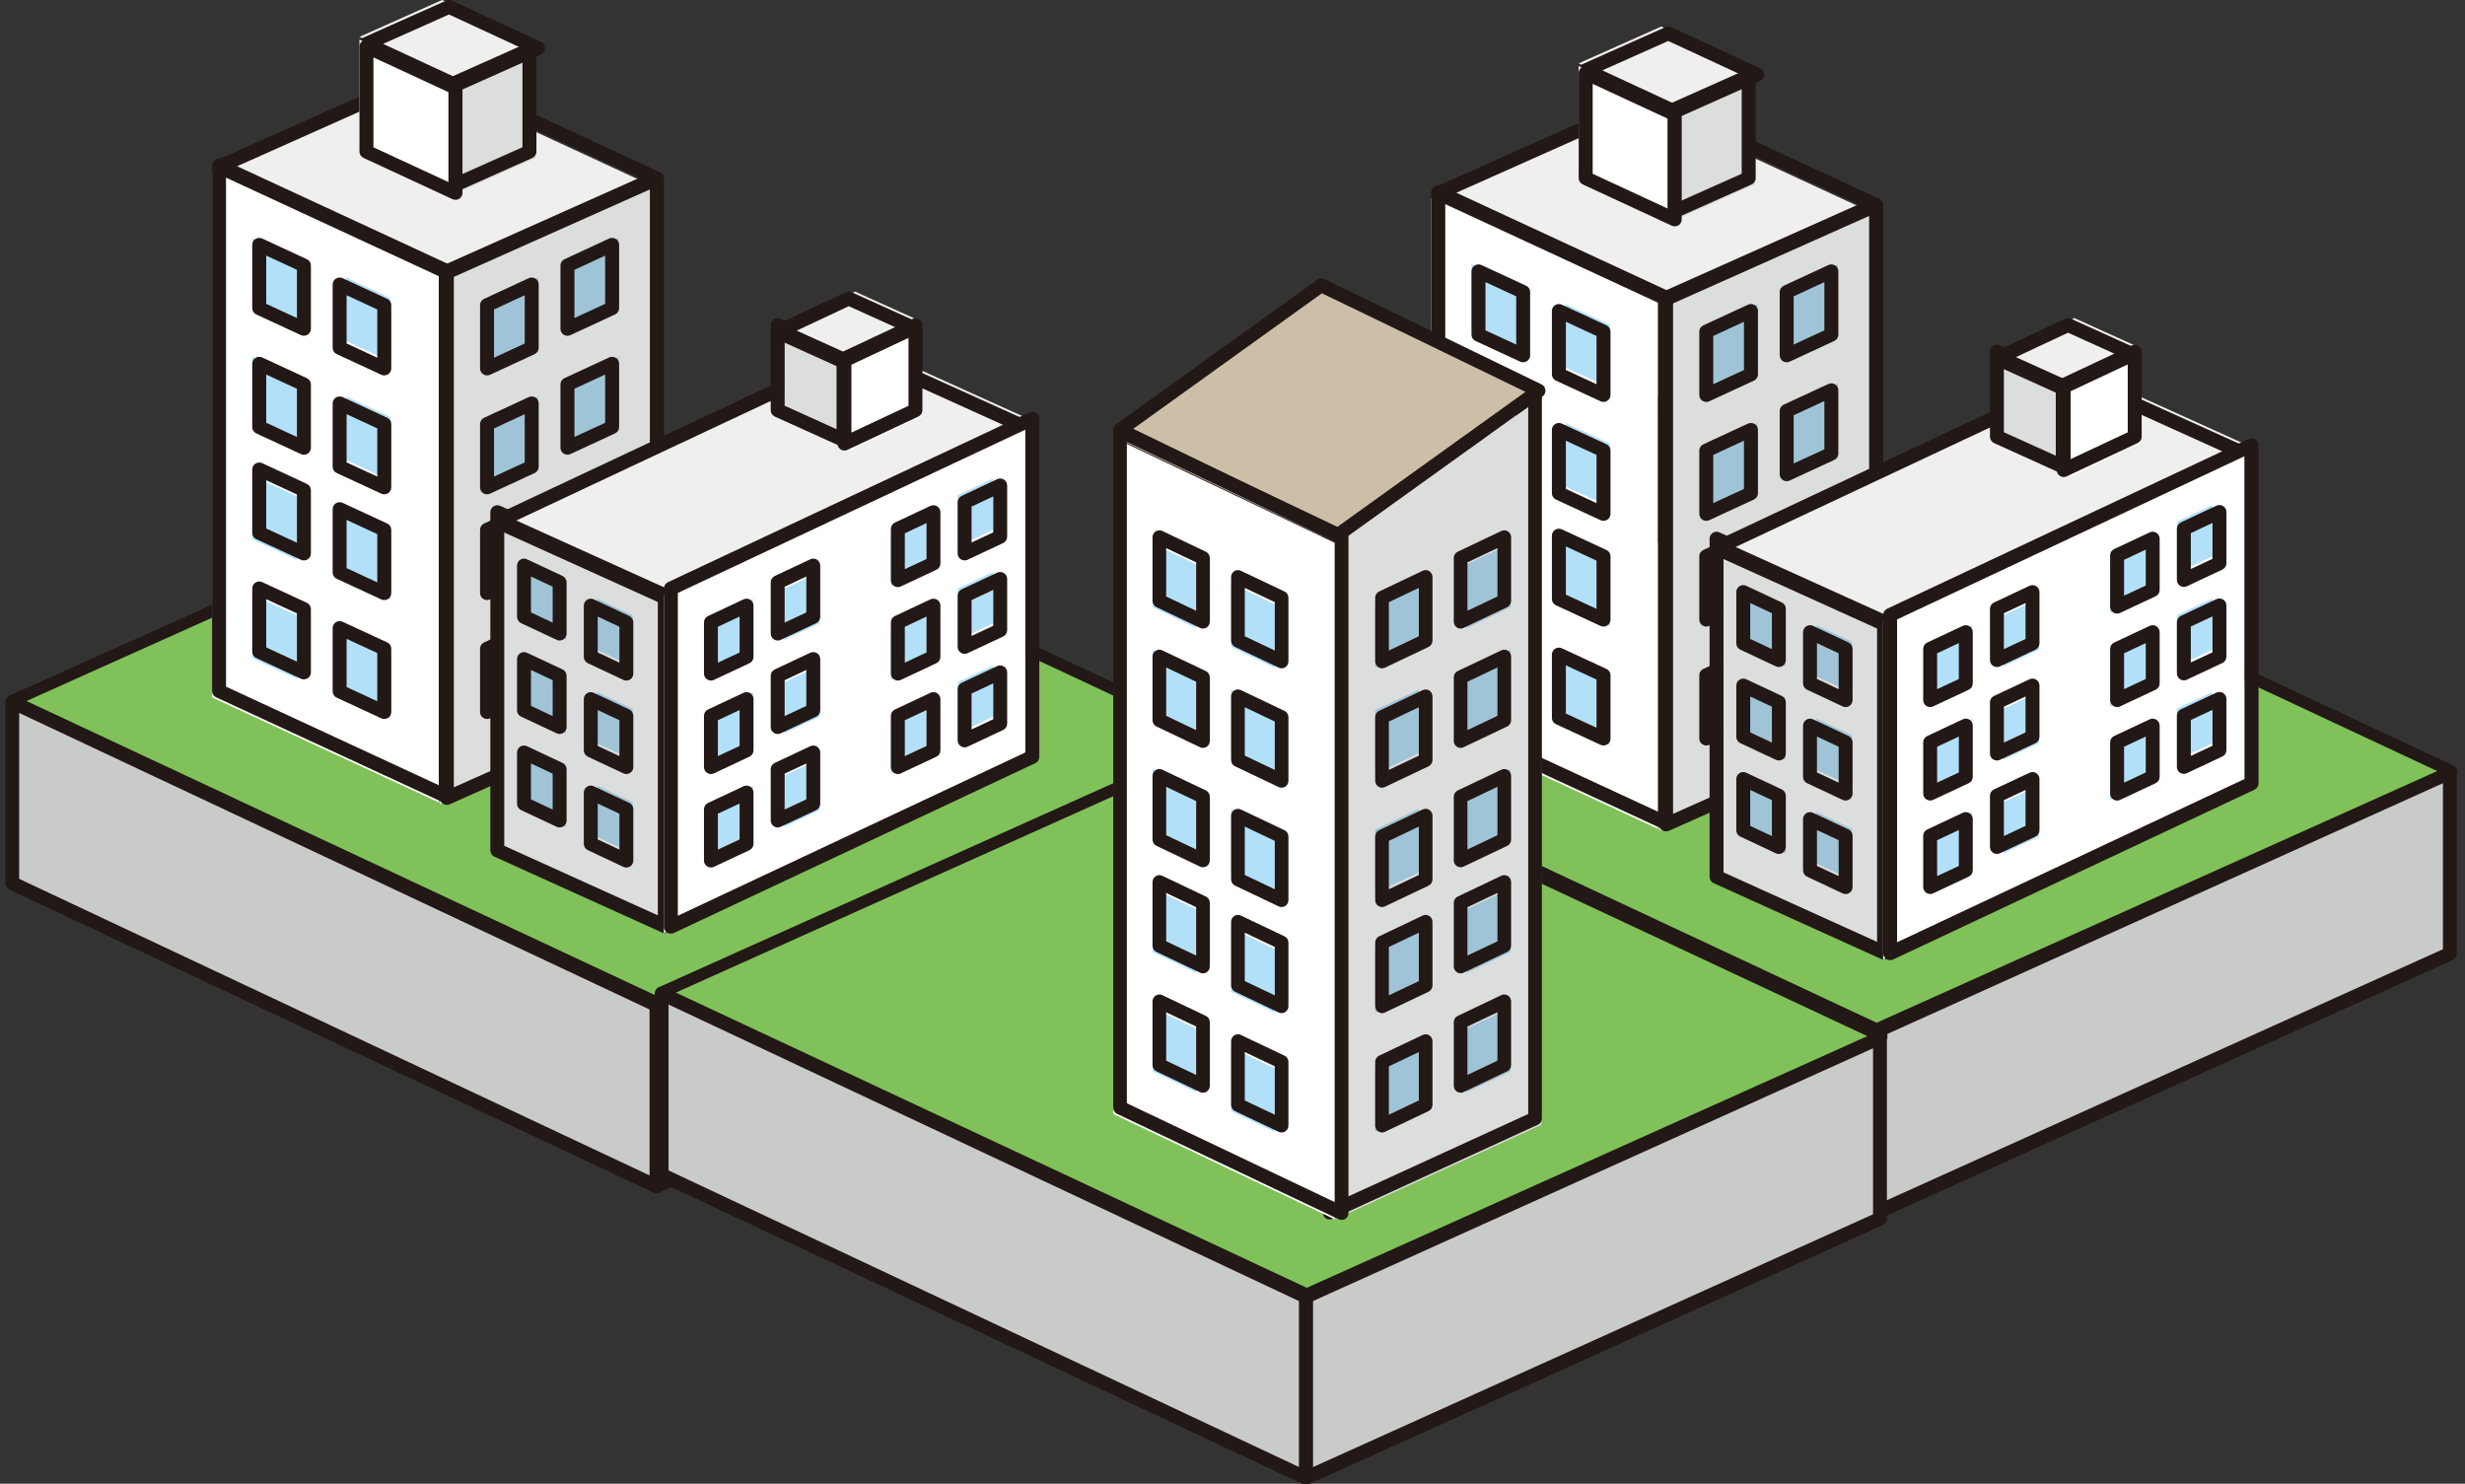 <?xml version="1.0" encoding="UTF-8"?>
<svg width="211px" height="127px" viewBox="0 0 211 127" version="1.1" xmlns="http://www.w3.org/2000/svg" xmlns:xlink="http://www.w3.org/1999/xlink">
    <rect x="0" y="0" width="211" height="127" fill="#333333" stroke="none"/>
    <!-- Generator: Sketch 56.2 (81672) - https://sketch.com -->
    <title>illust-town-block2</title>
    <desc>Created with Sketch.</desc>
    <g id="Page-1" stroke="none" stroke-width="1" fill="none" fill-rule="evenodd">
        <g id="6-0-INGnakami" transform="translate(-961, -2853)">
            <g id="Group-47" transform="translate(163, 2910)"></g>
            <g id="Group-49" transform="translate(961, 2853)">
                <g id="illust/道路/1" transform="translate(104.366, 38.57)">
                    <g id="Group-6">
                        <polygon id="Fill-12124" fill="#C9CACA" points="105.337 43.061 56.193 65.242 56.193 49.728 105.337 27.55"></polygon>
                        <path d="M105.337,43.061 L105.348,43.061 L105.337,43.061 Z M56.786,50.112 L56.786,64.325 L104.744,42.679 L104.744,28.469 L56.786,50.112 Z M56.193,65.836 C56.082,65.836 55.969,65.803 55.871,65.74 C55.703,65.631 55.6,65.443 55.6,65.242 L55.6,49.728 C55.6,49.495 55.737,49.285 55.95,49.189 L105.093,27.011 C105.276,26.927 105.49,26.943 105.659,27.053 C105.828,27.161 105.93,27.349 105.93,27.55 L105.93,43.061 C105.93,43.295 105.794,43.506 105.581,43.602 L56.438,65.782 C56.36,65.818 56.276,65.836 56.193,65.836 L56.193,65.836 Z" id="Fill-12126" fill="#221815"></path>
                        <polygon id="Fill-12128" fill="#C9CACA" points="56.193 65.242 1.047 39.301 1.047 23.787 56.193 49.729"></polygon>
                        <path d="M1.641,38.924 L55.601,64.308 L55.601,50.105 L1.641,24.723 L1.641,38.924 Z M56.194,65.835 C56.108,65.835 56.021,65.817 55.942,65.779 L0.796,39.838 C0.589,39.74 0.455,39.531 0.455,39.301 L0.455,23.787 C0.455,23.585 0.559,23.396 0.731,23.288 C0.903,23.176 1.118,23.164 1.301,23.251 L56.446,49.192 C56.654,49.29 56.787,49.499 56.787,49.729 L56.787,65.242 C56.787,65.446 56.683,65.635 56.512,65.742 C56.415,65.804 56.305,65.835 56.194,65.835 L56.194,65.835 Z" id="Fill-12130" fill="#221815"></path>
                        <g id="illust/面">
                            <polygon id="Fill-12132" fill="#80C15A" points="1.048 23.692 50.259 1.601 105.474 27.439 56.267 49.528"></polygon>
                            <path d="M2.266,23.702 L56.271,48.97 L104.257,27.429 L50.254,2.158 L2.266,23.702 Z M56.266,50.035 C56.192,50.035 56.118,50.019 56.049,49.986 L0.832,24.15 C0.652,24.065 0.538,23.885 0.539,23.687 C0.54,23.49 0.657,23.311 0.839,23.23 L50.049,1.139 C50.186,1.078 50.341,1.08 50.475,1.143 L105.692,26.981 C105.871,27.065 105.985,27.245 105.984,27.444 C105.983,27.641 105.865,27.82 105.684,27.901 L56.476,49.989 C56.409,50.02 56.337,50.035 56.266,50.035 L56.266,50.035 Z" id="Fill-12134" fill="#221815"></path>
                        </g>
                    </g>
                </g>
                <g id="illust/道路/1" transform="translate(0, 36.301)">
                    <g id="Group-6">
                        <polygon id="Fill-12124" fill="#C9CACA" points="105.337 43.061 56.193 65.242 56.193 49.728 105.337 27.55"></polygon>
                        <path d="M105.337,43.061 L105.348,43.061 L105.337,43.061 Z M56.786,50.112 L56.786,64.325 L104.744,42.679 L104.744,28.469 L56.786,50.112 Z M56.193,65.836 C56.082,65.836 55.969,65.803 55.871,65.74 C55.703,65.631 55.6,65.443 55.6,65.242 L55.6,49.728 C55.6,49.495 55.737,49.285 55.95,49.189 L105.093,27.011 C105.276,26.927 105.49,26.943 105.659,27.053 C105.828,27.161 105.93,27.349 105.93,27.55 L105.93,43.061 C105.93,43.295 105.794,43.506 105.581,43.602 L56.438,65.782 C56.36,65.818 56.276,65.836 56.193,65.836 L56.193,65.836 Z" id="Fill-12126" fill="#221815"></path>
                        <polygon id="Fill-12128" fill="#C9CACA" points="56.193 65.242 1.047 39.301 1.047 23.787 56.193 49.729"></polygon>
                        <path d="M1.641,38.924 L55.601,64.308 L55.601,50.105 L1.641,24.723 L1.641,38.924 Z M56.194,65.835 C56.108,65.835 56.021,65.817 55.942,65.779 L0.796,39.838 C0.589,39.74 0.455,39.531 0.455,39.301 L0.455,23.787 C0.455,23.585 0.559,23.396 0.731,23.288 C0.903,23.176 1.118,23.164 1.301,23.251 L56.446,49.192 C56.654,49.29 56.787,49.499 56.787,49.729 L56.787,65.242 C56.787,65.446 56.683,65.635 56.512,65.742 C56.415,65.804 56.305,65.835 56.194,65.835 L56.194,65.835 Z" id="Fill-12130" fill="#221815"></path>
                        <g id="illust/面">
                            <polygon id="Fill-12132" fill="#80C15A" points="1.048 23.692 50.259 1.601 105.474 27.439 56.267 49.528"></polygon>
                            <path d="M2.266,23.702 L56.271,48.97 L104.257,27.429 L50.254,2.158 L2.266,23.702 Z M56.266,50.035 C56.192,50.035 56.118,50.019 56.049,49.986 L0.832,24.15 C0.652,24.065 0.538,23.885 0.539,23.687 C0.54,23.49 0.657,23.311 0.839,23.23 L50.049,1.139 C50.186,1.078 50.341,1.08 50.475,1.143 L105.692,26.981 C105.871,27.065 105.985,27.245 105.984,27.444 C105.983,27.641 105.865,27.82 105.684,27.901 L56.476,49.989 C56.409,50.02 56.337,50.035 56.266,50.035 L56.266,50.035 Z" id="Fill-12134" fill="#221815"></path>
                        </g>
                    </g>
                </g>
                <g id="illust/道路/1" transform="translate(55.586, 61.258)">
                    <g id="Group-6">
                        <polygon id="Fill-12124" fill="#C9CACA" points="105.337 43.061 56.193 65.242 56.193 49.728 105.337 27.55"></polygon>
                        <path d="M105.337,43.061 L105.348,43.061 L105.337,43.061 Z M56.786,50.112 L56.786,64.325 L104.744,42.679 L104.744,28.469 L56.786,50.112 Z M56.193,65.836 C56.082,65.836 55.969,65.803 55.871,65.74 C55.703,65.631 55.6,65.443 55.6,65.242 L55.6,49.728 C55.6,49.495 55.737,49.285 55.95,49.189 L105.093,27.011 C105.276,26.927 105.49,26.943 105.659,27.053 C105.828,27.161 105.93,27.349 105.93,27.55 L105.93,43.061 C105.93,43.295 105.794,43.506 105.581,43.602 L56.438,65.782 C56.36,65.818 56.276,65.836 56.193,65.836 L56.193,65.836 Z" id="Fill-12126" fill="#221815"></path>
                        <polygon id="Fill-12128" fill="#C9CACA" points="56.193 65.242 1.047 39.301 1.047 23.787 56.193 49.729"></polygon>
                        <path d="M1.641,38.924 L55.601,64.308 L55.601,50.105 L1.641,24.723 L1.641,38.924 Z M56.194,65.835 C56.108,65.835 56.021,65.817 55.942,65.779 L0.796,39.838 C0.589,39.74 0.455,39.531 0.455,39.301 L0.455,23.787 C0.455,23.585 0.559,23.396 0.731,23.288 C0.903,23.176 1.118,23.164 1.301,23.251 L56.446,49.192 C56.654,49.29 56.787,49.499 56.787,49.729 L56.787,65.242 C56.787,65.446 56.683,65.635 56.512,65.742 C56.415,65.804 56.305,65.835 56.194,65.835 L56.194,65.835 Z" id="Fill-12130" fill="#221815"></path>
                        <g id="illust/面">
                            <polygon id="Fill-12132" fill="#80C15A" points="1.048 23.692 50.259 1.601 105.474 27.439 56.267 49.528"></polygon>
                            <path d="M2.266,23.702 L56.271,48.97 L104.257,27.429 L50.254,2.158 L2.266,23.702 Z M56.266,50.035 C56.192,50.035 56.118,50.019 56.049,49.986 L0.832,24.15 C0.652,24.065 0.538,23.885 0.539,23.687 C0.54,23.49 0.657,23.311 0.839,23.23 L50.049,1.139 C50.186,1.078 50.341,1.08 50.475,1.143 L105.692,26.981 C105.871,27.065 105.985,27.245 105.984,27.444 C105.983,27.641 105.865,27.82 105.684,27.901 L56.476,49.989 C56.409,50.02 56.337,50.035 56.266,50.035 L56.266,50.035 Z" id="Fill-12134" fill="#221815"></path>
                        </g>
                    </g>
                </g>
                <g id="Group-4" transform="translate(95.29, 2.269)">
                    <g id="illust/ビル/3" transform="translate(27.226, 0)">
                        <g id="Group-26">
                            <polyline id="Fill-9428" fill="#C9A063" points="11.747 30.541 11.747 34.831 10.324 36.705 13.013 36.236 13.806 37.562 14.674 36.314 17.603 36.47 15.703 34.831 15.703 30.541"></polyline>
                            <path d="M14.404,38.741 C14.397,38.741 14.39,38.741 14.383,38.741 C14.179,38.734 13.993,38.624 13.888,38.451 L13.307,37.477 L11.025,37.874 C10.786,37.914 10.541,37.809 10.413,37.603 C10.283,37.397 10.296,37.134 10.443,36.941 L11.747,35.225 L11.747,31.13 C11.747,30.805 12.014,30.541 12.345,30.541 C12.675,30.541 12.943,30.805 12.943,31.13 L12.943,35.421 C12.943,35.549 12.9,35.672 12.823,35.774 L12.306,36.455 L13.508,36.245 C13.752,36.201 14,36.314 14.127,36.526 L14.441,37.054 L14.779,36.57 C14.898,36.4 15.104,36.304 15.304,36.315 L16.505,36.38 L15.908,35.864 C15.778,35.752 15.703,35.59 15.703,35.421 L15.703,31.13 C15.703,30.805 15.97,30.541 16.301,30.541 C16.631,30.541 16.9,30.805 16.9,31.13 L16.9,35.154 L18.594,36.616 C18.786,36.783 18.851,37.05 18.754,37.281 C18.659,37.515 18.458,37.666 18.168,37.648 L15.575,37.51 L14.897,38.485 C14.784,38.646 14.6,38.741 14.404,38.741" id="Fill-9430" fill="#221815"></path>
                            <path d="M21.231,25.382 C21.74,24.779 22.048,24.003 22.048,23.157 C22.048,21.235 20.468,19.677 18.517,19.677 C18.253,19.677 17.998,19.706 17.753,19.759 C17.77,19.615 17.784,19.467 17.784,19.315 C17.784,17.394 16.202,15.836 14.253,15.836 C12.305,15.836 10.725,17.394 10.725,19.315 C10.725,19.591 10.757,19.856 10.821,20.115 C10.436,19.974 10.022,19.891 9.586,19.891 C7.636,19.891 6.056,21.449 6.056,23.374 C6.056,24.302 6.425,25.143 7.028,25.766 C6.239,26.404 5.735,27.373 5.735,28.457 C5.735,30.379 7.317,31.939 9.264,31.939 C10.04,31.939 10.755,31.689 11.338,31.269 C11.744,32.752 13.113,33.842 14.741,33.842 C16.268,33.842 17.56,32.885 18.057,31.55 C18.444,31.696 18.865,31.78 19.304,31.78 C21.255,31.78 22.837,30.22 22.837,28.298 C22.837,27.076 22.196,26.005 21.231,25.382" id="Fill-9432" fill="#63B742"></path>
                            <path d="M10.788,31.269 C10.855,31.269 10.921,31.281 10.987,31.302 C11.172,31.367 11.313,31.517 11.365,31.705 C11.71,32.963 12.871,33.842 14.191,33.842 C15.414,33.842 16.522,33.076 16.947,31.936 C17.002,31.788 17.115,31.669 17.261,31.603 C17.408,31.538 17.573,31.534 17.722,31.588 C18.057,31.716 18.406,31.78 18.754,31.78 C20.373,31.78 21.69,30.482 21.69,28.887 C21.69,27.91 21.191,27.004 20.355,26.464 C20.211,26.372 20.116,26.225 20.09,26.058 C20.066,25.892 20.114,25.723 20.223,25.593 C20.66,25.076 20.899,24.42 20.899,23.746 C20.899,22.152 19.585,20.856 17.968,20.856 C17.752,20.856 17.539,20.879 17.331,20.924 C17.14,20.964 16.944,20.913 16.801,20.784 C16.658,20.655 16.586,20.466 16.609,20.276 C16.625,20.156 16.637,20.031 16.637,19.905 C16.637,18.311 15.321,17.015 13.704,17.015 C12.088,17.015 10.773,18.311 10.773,19.905 C10.773,20.132 10.8,20.348 10.852,20.565 C10.905,20.778 10.834,21 10.669,21.146 C10.504,21.29 10.267,21.332 10.063,21.257 C9.725,21.133 9.378,21.07 9.037,21.07 C7.419,21.07 6.105,22.367 6.105,23.963 C6.105,24.707 6.39,25.411 6.911,25.949 C7.026,26.067 7.085,26.227 7.076,26.392 C7.065,26.556 6.987,26.708 6.857,26.812 C6.176,27.362 5.785,28.178 5.785,29.047 C5.785,30.642 7.098,31.939 8.714,31.939 C9.335,31.939 9.931,31.747 10.435,31.384 C10.539,31.308 10.663,31.269 10.788,31.269 M14.191,35.02 C12.594,35.02 11.16,34.106 10.481,32.724 C9.932,32.983 9.332,33.118 8.714,33.118 C6.44,33.118 4.588,31.292 4.588,29.047 C4.588,28.022 4.975,27.051 5.664,26.306 C5.173,25.625 4.908,24.813 4.908,23.963 C4.908,21.54 7.121,19.596 9.578,19.927 C9.578,19.92 9.577,19.913 9.577,19.905 C9.577,17.662 11.429,15.836 13.704,15.836 C15.904,15.836 17.707,17.541 17.826,19.68 C20.16,19.606 22.096,21.457 22.096,23.746 C22.096,24.49 21.888,25.218 21.502,25.849 C22.378,26.618 22.886,27.715 22.886,28.887 C22.886,31.131 21.032,32.958 18.754,32.958 C18.446,32.958 18.138,32.923 17.837,32.854 C17.124,34.169 15.724,35.02 14.191,35.02" id="Fill-9434" fill="#221815"></path>
                            <polygon id="Fill-9496" fill="#DCDDDD" points="37.49 60.822 19.5 68.846 19.5 23.863 37.49 15.836"></polygon>
                            <path d="M38.088,60.28 L38.1,60.28 L38.088,60.28 Z M20.696,23.701 L20.696,67.391 L37.49,59.9 L37.49,16.208 L20.696,23.701 Z M20.098,68.894 C19.985,68.894 19.872,68.862 19.774,68.8 C19.603,68.691 19.5,68.504 19.5,68.304 L19.5,23.321 C19.5,23.09 19.638,22.88 19.852,22.785 L37.841,14.757 C38.026,14.675 38.242,14.69 38.412,14.799 C38.584,14.907 38.686,15.094 38.686,15.294 L38.686,60.28 C38.686,60.512 38.548,60.721 38.335,60.817 L20.344,68.842 C20.266,68.877 20.183,68.894 20.098,68.894 L20.098,68.894 Z" id="Fill-9498" fill="#221815"></path>
                            <polygon id="Fill-9500" fill="#EFEFEF" points="0 14.814 17.99 6.787 37.399 15.78 19.409 23.805"></polygon>
                            <path d="M2.025,14.282 L20.012,22.615 L36.568,15.228 L18.584,6.895 L2.025,14.282 Z M20.007,23.853 C19.92,23.853 19.833,23.835 19.752,23.797 L0.343,14.806 C0.133,14.707 -0.002,14.498 1.42108547e-14,14.267 C0.001,14.038 0.138,13.83 0.351,13.736 L18.341,5.708 C18.5,5.637 18.683,5.639 18.842,5.711 L38.25,14.705 C38.461,14.802 38.595,15.013 38.593,15.242 C38.592,15.472 38.455,15.68 38.242,15.775 L20.254,23.801 C20.174,23.836 20.091,23.853 20.007,23.853 L20.007,23.853 Z" id="Fill-9502" fill="#221815"></path>
                            <polygon id="Fill-9504" fill="#FFFFFF" points="19.409 68.68 0 59.691 0 14.705 19.409 23.696"></polygon>
                            <path d="M1.196,58.774 L19.409,67.21 L19.409,23.529 L1.196,15.092 L1.196,58.774 Z M20.007,68.727 C19.921,68.727 19.834,68.709 19.753,68.672 L0.344,59.683 C0.134,59.585 0,59.377 0,59.149 L0,14.164 C0,13.962 0.106,13.774 0.278,13.666 C0.451,13.558 0.666,13.543 0.852,13.63 L20.262,22.622 C20.472,22.719 20.606,22.926 20.606,23.155 L20.606,68.138 C20.606,68.341 20.5,68.528 20.328,68.636 C20.231,68.697 20.119,68.727 20.007,68.727 L20.007,68.727 Z" id="Fill-9506" fill="#221815"></path>
                            <polygon id="Fill-9508" fill="#DCDDDD" points="27.716 13.525 20.647 16.68 20.647 7.679 27.716 4.525"></polygon>
                            <path d="M27.168,12.983 L27.18,12.983 L27.168,12.983 Z M20.696,7.517 L20.696,15.224 L26.57,12.603 L26.57,4.896 L20.696,7.517 Z M20.099,16.727 C19.985,16.727 19.873,16.695 19.775,16.633 C19.604,16.524 19.5,16.338 19.5,16.138 L19.5,7.137 C19.5,6.905 19.639,6.696 19.852,6.6 L26.921,3.445 C27.106,3.364 27.323,3.379 27.492,3.487 C27.664,3.595 27.766,3.782 27.766,3.982 L27.766,12.983 C27.766,13.215 27.628,13.424 27.415,13.52 L20.345,16.675 C20.266,16.71 20.183,16.727 20.099,16.727 L20.099,16.727 Z" id="Fill-9510" fill="#221815"></path>
                            <polygon id="Fill-9512" fill="#EFEFEF" points="12.618 3.155 19.687 0 27.313 3.533 20.242 6.687"></polygon>
                            <path d="M14.642,3.754 L20.844,6.629 L26.482,4.112 L20.28,1.239 L14.642,3.754 Z M20.84,7.866 C20.753,7.866 20.667,7.848 20.586,7.811 L12.961,4.278 C12.751,4.18 12.615,3.97 12.618,3.74 C12.619,3.51 12.755,3.303 12.969,3.208 L20.038,0.053 C20.199,-0.018 20.38,-0.018 20.539,0.055 L28.164,3.589 C28.375,3.686 28.509,3.896 28.507,4.126 C28.506,4.356 28.369,4.564 28.156,4.659 L21.086,7.814 C21.008,7.849 20.925,7.866 20.84,7.866 L20.84,7.866 Z" id="Fill-9514" fill="#221815"></path>
                            <polygon id="Fill-9516" fill="#FFFFFF" points="20.241 15.927 12.618 12.392 12.618 3.393 20.241 6.926"></polygon>
                            <path d="M13.814,12.607 L20.242,15.587 L20.242,7.89 L13.814,4.91 L13.814,12.607 Z M20.84,17.105 C20.754,17.105 20.667,17.086 20.585,17.049 L12.962,13.514 C12.752,13.417 12.618,13.209 12.618,12.981 L12.618,3.982 C12.618,3.78 12.723,3.593 12.895,3.485 C13.068,3.377 13.284,3.364 13.47,3.449 L21.094,6.982 C21.303,7.079 21.437,7.286 21.437,7.516 L21.437,16.516 C21.437,16.717 21.333,16.905 21.16,17.014 C21.062,17.074 20.952,17.105 20.84,17.105 L20.84,17.105 Z" id="Fill-9518" fill="#221815"></path>
                            <polygon id="Fill-9520" fill="#B2E0F8" points="7.264 27.56 3.441 25.791 3.441 20.361 7.264 22.13"></polygon>
                            <path d="M4.638,26.007 L7.265,27.223 L7.265,23.094 L4.638,21.878 L4.638,26.007 Z M7.863,28.74 C7.776,28.74 7.689,28.722 7.608,28.684 L3.785,26.915 C3.575,26.818 3.441,26.61 3.441,26.381 L3.441,20.951 C3.441,20.749 3.547,20.562 3.719,20.453 C3.892,20.346 4.109,20.33 4.293,20.417 L8.117,22.187 C8.326,22.283 8.461,22.491 8.461,22.72 L8.461,28.15 C8.461,28.352 8.355,28.54 8.183,28.648 C8.086,28.709 7.974,28.74 7.863,28.74 L7.863,28.74 Z" id="Fill-9522" fill="#221815"></path>
                            <polygon id="Fill-9524" fill="#B2E0F8" points="15.291 30.954 11.471 29.185 11.471 23.754 15.291 25.523"></polygon>
                            <path d="M11.519,29.401 L14.144,30.617 L14.144,26.488 L11.519,25.272 L11.519,29.401 Z M14.743,32.134 C14.656,32.134 14.569,32.116 14.489,32.078 L10.668,30.309 C10.458,30.212 10.324,30.004 10.324,29.775 L10.324,24.345 C10.324,24.143 10.429,23.955 10.601,23.847 C10.774,23.738 10.991,23.724 11.176,23.811 L14.997,25.581 C15.207,25.677 15.341,25.885 15.341,26.114 L15.341,31.544 C15.341,31.746 15.235,31.933 15.063,32.042 C14.966,32.103 14.854,32.134 14.743,32.134 L14.743,32.134 Z" id="Fill-9526" fill="#221815"></path>
                            <polygon id="Fill-9528" fill="#B2E0F8" points="7.264 37.743 3.441 35.972 3.441 30.541 7.264 32.312"></polygon>
                            <path d="M4.638,36.186 L7.265,37.405 L7.265,33.276 L4.638,32.058 L4.638,36.186 Z M7.863,38.921 C7.776,38.921 7.689,38.902 7.608,38.866 L3.785,37.095 C3.575,36.997 3.441,36.789 3.441,36.561 L3.441,31.13 C3.441,30.929 3.547,30.741 3.719,30.632 C3.892,30.525 4.109,30.511 4.293,30.596 L8.117,32.369 C8.326,32.465 8.461,32.673 8.461,32.901 L8.461,38.332 C8.461,38.533 8.355,38.721 8.183,38.83 C8.086,38.891 7.974,38.921 7.863,38.921 L7.863,38.921 Z" id="Fill-9530" fill="#221815"></path>
                            <polygon id="Fill-9532" fill="#B2E0F8" points="15.291 41.132 11.471 39.365 11.471 33.934 15.291 35.704"></polygon>
                            <path d="M11.519,39.58 L14.144,40.793 L14.144,36.667 L11.519,35.452 L11.519,39.58 Z M14.743,42.31 C14.656,42.31 14.57,42.292 14.489,42.255 L10.668,40.488 C10.458,40.391 10.324,40.183 10.324,39.954 L10.324,34.523 C10.324,34.322 10.429,34.134 10.601,34.026 C10.774,33.919 10.991,33.904 11.176,33.991 L14.997,35.76 C15.207,35.856 15.341,36.064 15.341,36.293 L15.341,41.721 C15.341,41.922 15.235,42.11 15.063,42.219 C14.966,42.28 14.854,42.31 14.743,42.31 L14.743,42.31 Z" id="Fill-9534" fill="#221815"></path>
                            <polygon id="Fill-9536" fill="#9FC4D7" points="30.971 27.563 34.794 25.791 34.794 20.361 30.971 22.132"></polygon>
                            <path d="M31.02,23.096 L31.02,27.224 L33.648,26.007 L33.648,21.878 L31.02,23.096 Z M30.422,28.742 C30.31,28.742 30.199,28.71 30.101,28.65 C29.929,28.542 29.824,28.354 29.824,28.153 L29.824,22.722 C29.824,22.493 29.958,22.285 30.168,22.188 L33.991,20.417 C34.175,20.331 34.392,20.344 34.565,20.453 C34.738,20.56 34.843,20.748 34.843,20.951 L34.843,26.381 C34.843,26.61 34.709,26.818 34.499,26.914 L30.676,28.685 C30.596,28.723 30.508,28.742 30.422,28.742 L30.422,28.742 Z" id="Fill-9538" fill="#221815"></path>
                            <polygon id="Fill-9540" fill="#9FC4D7" points="24.088 30.956 27.911 29.187 27.911 23.754 24.088 25.525"></polygon>
                            <path d="M24.136,26.489 L24.136,30.618 L26.764,29.402 L26.764,25.271 L24.136,26.489 Z M23.539,32.135 C23.428,32.135 23.316,32.104 23.219,32.043 C23.047,31.935 22.941,31.747 22.941,31.546 L22.941,26.115 C22.941,25.886 23.075,25.678 23.285,25.581 L27.108,23.81 C27.294,23.725 27.51,23.737 27.683,23.846 C27.855,23.954 27.961,24.142 27.961,24.344 L27.961,29.776 C27.961,30.005 27.826,30.213 27.617,30.31 L23.793,32.08 C23.713,32.117 23.626,32.135 23.539,32.135 L23.539,32.135 Z" id="Fill-9542" fill="#221815"></path>
                            <polygon id="Fill-9544" fill="#9FC4D7" points="30.971 37.741 34.794 35.972 34.794 30.541 30.971 32.31"></polygon>
                            <path d="M31.02,33.274 L31.02,37.403 L33.648,36.187 L33.648,32.058 L31.02,33.274 Z M30.422,38.92 C30.31,38.92 30.199,38.888 30.101,38.828 C29.929,38.719 29.824,38.532 29.824,38.33 L29.824,32.9 C29.824,32.671 29.958,32.463 30.168,32.366 L33.991,30.597 C34.175,30.511 34.392,30.525 34.565,30.633 C34.738,30.741 34.843,30.929 34.843,31.131 L34.843,36.561 C34.843,36.79 34.709,36.998 34.499,37.094 L30.676,38.863 C30.596,38.902 30.508,38.92 30.422,38.92 L30.422,38.92 Z" id="Fill-9546" fill="#221815"></path>
                            <polygon id="Fill-9548" fill="#9FC4D7" points="24.088 41.134 27.911 39.365 27.911 33.934 24.088 35.706"></polygon>
                            <path d="M24.136,36.669 L24.136,40.795 L26.764,39.579 L26.764,35.451 L24.136,36.669 Z M23.539,42.312 C23.428,42.312 23.316,42.28 23.219,42.221 C23.047,42.112 22.941,41.924 22.941,41.723 L22.941,36.294 C22.941,36.066 23.075,35.858 23.285,35.761 L27.108,33.989 C27.294,33.905 27.51,33.918 27.683,34.025 C27.855,34.134 27.961,34.322 27.961,34.523 L27.961,39.954 C27.961,40.182 27.826,40.39 27.617,40.486 L23.793,42.256 C23.713,42.294 23.626,42.312 23.539,42.312 L23.539,42.312 Z" id="Fill-9550" fill="#221815"></path>
                            <polygon id="Fill-9552" fill="#B2E0F8" points="7.264 47.923 3.441 46.154 3.441 40.721 7.264 42.493"></polygon>
                            <path d="M4.638,45.238 L7.265,46.454 L7.265,42.325 L4.638,41.107 L4.638,45.238 Z M7.863,47.971 C7.776,47.971 7.689,47.953 7.608,47.915 L3.785,46.146 C3.575,46.049 3.441,45.841 3.441,45.612 L3.441,40.179 C3.441,39.978 3.547,39.79 3.719,39.682 C3.892,39.574 4.109,39.561 4.293,39.645 L8.117,41.418 C8.326,41.514 8.461,41.722 8.461,41.951 L8.461,47.381 C8.461,47.583 8.355,47.77 8.183,47.879 C8.086,47.94 7.974,47.971 7.863,47.971 L7.863,47.971 Z" id="Fill-9554" fill="#221815"></path>
                            <polygon id="Fill-9556" fill="#B2E0F8" points="15.291 51.315 11.471 49.545 11.471 44.115 15.291 45.884"></polygon>
                            <path d="M11.519,48.63 L14.144,49.846 L14.144,45.718 L11.519,44.502 L11.519,48.63 Z M14.743,51.363 C14.656,51.363 14.569,51.345 14.489,51.308 L10.668,49.539 C10.458,49.441 10.324,49.233 10.324,49.005 L10.324,43.574 C10.324,43.373 10.429,43.185 10.601,43.076 C10.774,42.968 10.991,42.953 11.176,43.04 L14.997,44.81 C15.207,44.907 15.341,45.115 15.341,45.343 L15.341,50.774 C15.341,50.975 15.235,51.163 15.063,51.271 C14.966,51.333 14.854,51.363 14.743,51.363 L14.743,51.363 Z" id="Fill-9558" fill="#221815"></path>
                            <polygon id="Fill-9560" fill="#9FC4D7" points="30.971 47.923 34.794 46.152 34.794 40.721 30.971 42.493"></polygon>
                            <path d="M31.02,42.325 L31.02,46.453 L33.648,45.236 L33.648,41.107 L31.02,42.325 Z M30.422,47.971 C30.31,47.971 30.199,47.939 30.101,47.879 C29.929,47.771 29.824,47.583 29.824,47.382 L29.824,41.951 C29.824,41.723 29.958,41.514 30.168,41.417 L33.991,39.646 C34.175,39.561 34.392,39.573 34.565,39.682 C34.738,39.789 34.843,39.977 34.843,40.18 L34.843,45.61 C34.843,45.839 34.709,46.047 34.499,46.143 L30.676,47.914 C30.596,47.952 30.508,47.971 30.422,47.971 L30.422,47.971 Z" id="Fill-9562" fill="#221815"></path>
                            <polygon id="Fill-9564" fill="#9FC4D7" points="24.088 51.315 27.911 49.543 27.911 44.115 24.088 45.884"></polygon>
                            <path d="M24.136,45.717 L24.136,49.844 L26.764,48.627 L26.764,44.501 L24.136,45.717 Z M23.539,51.362 C23.428,51.362 23.316,51.331 23.219,51.271 C23.047,51.162 22.941,50.974 22.941,50.773 L22.941,45.342 C22.941,45.114 23.075,44.906 23.285,44.808 L27.108,43.039 C27.294,42.953 27.51,42.968 27.683,43.075 C27.855,43.183 27.961,43.371 27.961,43.572 L27.961,49.002 C27.961,49.23 27.826,49.438 27.617,49.534 L23.793,51.306 C23.713,51.343 23.626,51.362 23.539,51.362 L23.539,51.362 Z" id="Fill-9566" fill="#221815"></path>
                            <polygon id="Fill-9568" fill="#B2E0F8" points="7.264 58.104 3.441 56.332 3.441 50.902 7.264 52.673"></polygon>
                            <path d="M4.638,55.416 L7.265,56.634 L7.265,52.505 L4.638,51.287 L4.638,55.416 Z M7.863,58.151 C7.776,58.151 7.689,58.132 7.608,58.096 L3.785,56.324 C3.575,56.227 3.441,56.019 3.441,55.79 L3.441,50.36 C3.441,50.158 3.547,49.97 3.719,49.862 C3.892,49.754 4.109,49.741 4.293,49.826 L8.117,51.598 C8.326,51.694 8.461,51.902 8.461,52.131 L8.461,57.562 C8.461,57.763 8.355,57.951 8.183,58.059 C8.086,58.12 7.974,58.151 7.863,58.151 L7.863,58.151 Z" id="Fill-9570" fill="#221815"></path>
                            <polygon id="Fill-9572" fill="#B2E0F8" points="15.291 61.493 11.471 59.723 11.471 54.295 15.291 56.064"></polygon>
                            <path d="M11.519,58.807 L14.144,60.023 L14.144,55.896 L11.519,54.682 L11.519,58.807 Z M14.743,61.54 C14.656,61.54 14.569,61.522 14.489,61.484 L10.668,59.715 C10.458,59.618 10.324,59.41 10.324,59.181 L10.324,53.753 C10.324,53.552 10.429,53.364 10.601,53.255 C10.774,53.149 10.991,53.133 11.176,53.22 L14.997,54.989 C15.207,55.085 15.341,55.294 15.341,55.522 L15.341,60.95 C15.341,61.152 15.235,61.34 15.063,61.448 C14.966,61.509 14.854,61.54 14.743,61.54 L14.743,61.54 Z" id="Fill-9574" fill="#221815"></path>
                            <polygon id="Fill-9576" fill="#9FC4D7" points="30.971 58.104 34.794 56.335 34.794 50.902 30.971 52.673"></polygon>
                            <path d="M31.02,52.506 L31.02,56.634 L33.648,55.418 L33.648,51.288 L31.02,52.506 Z M30.422,58.151 C30.31,58.151 30.199,58.12 30.101,58.06 C29.929,57.951 29.824,57.763 29.824,57.562 L29.824,52.131 C29.824,51.903 29.958,51.695 30.168,51.597 L33.991,49.826 C34.175,49.741 34.392,49.754 34.565,49.862 C34.738,49.97 34.843,50.158 34.843,50.36 L34.843,55.793 C34.843,56.021 34.709,56.23 34.499,56.326 L30.676,58.095 C30.596,58.133 30.508,58.151 30.422,58.151 L30.422,58.151 Z" id="Fill-9578" fill="#221815"></path>
                            <polygon id="Fill-9580" fill="#9FC4D7" points="24.088 61.495 27.911 59.726 27.911 54.295 24.088 56.064"></polygon>
                            <path d="M24.136,55.897 L24.136,60.025 L26.764,58.809 L26.764,54.681 L24.136,55.897 Z M23.539,61.542 C23.428,61.542 23.316,61.51 23.219,61.451 C23.047,61.342 22.941,61.154 22.941,60.953 L22.941,55.522 C22.941,55.294 23.075,55.086 23.285,54.988 L27.108,53.219 C27.294,53.134 27.51,53.148 27.683,53.255 C27.855,53.364 27.961,53.552 27.961,53.753 L27.961,59.184 C27.961,59.412 27.826,59.62 27.617,59.716 L23.793,61.486 C23.713,61.524 23.626,61.542 23.539,61.542 L23.539,61.542 Z" id="Fill-9582" fill="#221815"></path>
                        </g>
                    </g>
                    <g id="illust/ビル/1" transform="translate(51.048, 24.957)">
                        <g id="Group-24">
                            <polygon id="Fill-9316" fill="#DCDDDD" points="1.143 48.373 15.481 54.862 15.481 25.915 1.143 19.429"></polygon>
                            <path d="M1.191,47.442 L14.338,53.393 L14.338,25.753 L1.191,19.804 L1.191,47.442 Z M14.934,54.911 C14.85,54.911 14.766,54.893 14.688,54.858 L0.35,48.369 C0.137,48.272 0,48.06 0,47.826 L0,18.882 C0,18.68 0.103,18.491 0.273,18.381 C0.442,18.272 0.656,18.255 0.841,18.339 L15.179,24.826 C15.392,24.923 15.529,25.135 15.529,25.369 L15.529,54.315 C15.529,54.517 15.426,54.706 15.256,54.816 C15.159,54.879 15.047,54.911 14.934,54.911 L14.934,54.911 Z" id="Fill-9318" fill="#221815"></path>
                            <polygon id="Fill-9320" fill="#EFEFEF" points="16.613 11.837 16.613 11.839 32.082 4.571 46.421 11.057 30.951 18.326 15.481 25.593 1.143 19.106"></polygon>
                            <path d="M2.017,19.691 L14.929,25.532 L44.451,11.663 L31.539,5.823 L16.319,12.973 L16.318,12.971 L2.017,19.691 Z M14.934,26.784 C14.85,26.784 14.766,26.765 14.688,26.731 L0.35,20.243 C0.138,20.148 0.001,19.938 -7.10542736e-15,19.706 C-0.002,19.473 0.131,19.261 0.342,19.162 L15.811,11.892 L31.281,4.627 C31.441,4.554 31.623,4.553 31.781,4.624 L46.119,11.109 C46.33,11.205 46.467,11.416 46.469,11.648 C46.47,11.881 46.336,12.092 46.127,12.192 L15.186,26.728 C15.106,26.764 15.019,26.784 14.934,26.784 L14.934,26.784 Z" id="Fill-9322" fill="#221815"></path>
                            <polygon id="Fill-9324" fill="#FFFFFF" points="45.797 11.429 45.797 40.375 14.857 54.911 14.857 25.965"></polygon>
                            <path d="M16.048,25.795 L16.048,53.426 L45.797,39.448 L45.797,11.819 L16.048,25.795 Z M15.453,54.958 C15.341,54.958 15.231,54.927 15.134,54.866 C14.961,54.756 14.857,54.566 14.857,54.363 L14.857,25.416 C14.857,25.186 14.991,24.975 15.199,24.877 L46.139,10.342 C46.323,10.255 46.539,10.27 46.712,10.378 C46.883,10.487 46.989,10.677 46.989,10.88 L46.989,39.827 C46.989,40.058 46.855,40.268 46.646,40.366 L15.706,54.902 C15.625,54.939 15.539,54.958 15.453,54.958 L15.453,54.958 Z" id="Fill-9326" fill="#221815"></path>
                            <polygon id="Fill-9328" fill="#DCDDDD" points="25.143 10.703 30.777 13.251 30.777 5.977 25.143 3.429"></polygon>
                            <path d="M25.191,9.772 L29.634,11.781 L29.634,5.814 L25.191,3.804 L25.191,9.772 Z M30.23,13.3 C30.146,13.3 30.063,13.283 29.984,13.247 L24.35,10.699 C24.137,10.602 24,10.39 24,10.156 L24,2.882 C24,2.679 24.103,2.491 24.273,2.381 C24.442,2.271 24.656,2.255 24.841,2.339 L30.475,4.888 C30.689,4.984 30.826,5.197 30.826,5.43 L30.826,12.704 C30.826,12.907 30.723,13.095 30.552,13.205 C30.455,13.268 30.343,13.3 30.23,13.3 L30.23,13.3 Z" id="Fill-9330" fill="#221815"></path>
                            <polygon id="Fill-9332" fill="#EFEFEF" points="36.856 2.549 31.222 0 25.143 2.855 30.777 5.403"></polygon>
                            <path d="M26.018,3.44 L30.225,5.343 L34.887,3.154 L30.68,1.25 L26.018,3.44 Z M30.23,6.594 C30.146,6.594 30.063,6.576 29.984,6.54 L24.351,3.992 C24.138,3.897 24.002,3.687 24,3.455 C23.999,3.221 24.133,3.01 24.343,2.911 L30.422,0.056 C30.582,-0.017 30.763,-0.019 30.921,0.052 L36.554,2.601 C36.767,2.697 36.903,2.907 36.904,3.139 C36.906,3.371 36.773,3.584 36.562,3.682 L30.483,6.537 C30.402,6.575 30.317,6.594 30.23,6.594 L30.23,6.594 Z" id="Fill-9334" fill="#221815"></path>
                            <polygon id="Fill-9336" fill="#FFFFFF" points="30.857 13.558 36.936 10.703 36.936 3.429 30.857 6.283"></polygon>
                            <path d="M30.906,6.115 L30.906,12.072 L35.793,9.777 L35.793,3.819 L30.906,6.115 Z M30.311,13.606 C30.199,13.606 30.088,13.574 29.991,13.513 C29.819,13.404 29.714,13.214 29.714,13.011 L29.714,5.736 C29.714,5.505 29.848,5.295 30.057,5.197 L36.136,2.342 C36.321,2.255 36.537,2.27 36.709,2.379 C36.881,2.488 36.985,2.678 36.985,2.881 L36.985,10.156 C36.985,10.387 36.851,10.596 36.643,10.694 L30.563,13.549 C30.483,13.588 30.397,13.606 30.311,13.606 L30.311,13.606 Z" id="Fill-9338" fill="#221815"></path>
                            <polygon id="Fill-9340" fill="#B2E0F8" points="25.143 29.822 28.19 28.391 28.19 24 25.143 25.433"></polygon>
                            <path d="M25.191,25.264 L25.191,28.337 L27.047,27.465 L27.047,24.39 L25.191,25.264 Z M24.595,29.869 C24.483,29.869 24.374,29.838 24.277,29.777 C24.104,29.668 24,29.478 24,29.274 L24,24.885 C24,24.656 24.134,24.445 24.342,24.347 L27.389,22.914 C27.573,22.827 27.789,22.841 27.961,22.949 C28.134,23.059 28.238,23.249 28.238,23.452 L28.238,27.843 C28.238,28.074 28.104,28.284 27.896,28.382 L24.849,29.813 C24.768,29.851 24.681,29.869 24.595,29.869 L24.595,29.869 Z" id="Fill-9342" fill="#221815"></path>
                            <polygon id="Fill-9344" fill="#B2E0F8" points="19.429 32.105 22.478 30.674 22.478 26.286 19.429 27.717"></polygon>
                            <path d="M19.477,28.691 L19.477,31.764 L21.335,30.892 L21.335,27.819 L19.477,28.691 Z M18.881,33.296 C18.769,33.296 18.659,33.264 18.562,33.204 C18.39,33.094 18.286,32.904 18.286,32.701 L18.286,28.312 C18.286,28.081 18.419,27.871 18.629,27.773 L21.678,26.342 C21.863,26.255 22.078,26.27 22.249,26.379 C22.422,26.488 22.526,26.678 22.526,26.881 L22.526,31.27 C22.526,31.501 22.392,31.711 22.183,31.809 L19.134,33.239 C19.054,33.278 18.967,33.296 18.881,33.296 L18.881,33.296 Z" id="Fill-9346" fill="#221815"></path>
                            <polygon id="Fill-9348" fill="#B2E0F8" points="25.143 37.822 28.19 36.391 28.19 32 25.143 33.433"></polygon>
                            <path d="M25.191,33.263 L25.191,36.336 L27.047,35.464 L27.047,32.39 L25.191,33.263 Z M24.595,37.869 C24.483,37.869 24.374,37.838 24.277,37.776 C24.104,37.668 24,37.478 24,37.273 L24,32.885 C24,32.655 24.134,32.445 24.342,32.346 L27.389,30.913 C27.573,30.828 27.789,30.84 27.961,30.95 C28.134,31.058 28.238,31.248 28.238,31.453 L28.238,35.842 C28.238,36.073 28.104,36.284 27.896,36.382 L24.849,37.813 C24.768,37.85 24.681,37.869 24.595,37.869 L24.595,37.869 Z" id="Fill-9350" fill="#221815"></path>
                            <polygon id="Fill-9352" fill="#B2E0F8" points="19.429 40.105 22.478 38.674 22.478 34.286 19.429 35.717"></polygon>
                            <path d="M19.477,36.69 L19.477,39.763 L21.335,38.891 L21.335,35.818 L19.477,36.69 Z M18.881,41.296 C18.769,41.296 18.659,41.264 18.562,41.203 C18.39,41.094 18.286,40.904 18.286,40.7 L18.286,36.312 C18.286,36.081 18.419,35.871 18.629,35.772 L21.678,34.342 C21.863,34.256 22.078,34.27 22.249,34.378 C22.422,34.488 22.526,34.678 22.526,34.881 L22.526,39.27 C22.526,39.5 22.392,39.711 22.183,39.809 L19.134,41.239 C19.054,41.278 18.967,41.296 18.881,41.296 L18.881,41.296 Z" id="Fill-9354" fill="#221815"></path>
                            <polygon id="Fill-9356" fill="#9FC4D7" points="6.478 29.819 3.429 28.389 3.429 24 6.478 25.431"></polygon>
                            <path d="M3.477,27.463 L5.335,28.335 L5.335,25.261 L3.477,24.389 L3.477,27.463 Z M5.93,29.867 C5.845,29.867 5.758,29.849 5.678,29.811 L2.629,28.38 C2.419,28.282 2.286,28.072 2.286,27.841 L2.286,23.452 C2.286,23.249 2.39,23.059 2.562,22.949 C2.734,22.842 2.95,22.826 3.134,22.914 L6.183,24.344 C6.392,24.442 6.526,24.652 6.526,24.883 L6.526,29.272 C6.526,29.475 6.422,29.665 6.249,29.775 C6.152,29.836 6.042,29.867 5.93,29.867 L5.93,29.867 Z" id="Fill-9358" fill="#221815"></path>
                            <polygon id="Fill-9360" fill="#9FC4D7" points="12.19 32.105 9.143 30.674 9.143 26.286 12.19 27.717"></polygon>
                            <path d="M9.191,30.891 L11.047,31.763 L11.047,28.69 L9.191,27.819 L9.191,30.891 Z M11.642,33.296 C11.557,33.296 11.47,33.277 11.389,33.24 L8.342,31.809 C8.134,31.711 8,31.5 8,31.269 L8,26.881 C8,26.677 8.104,26.488 8.277,26.378 C8.448,26.271 8.664,26.255 8.849,26.343 L11.896,27.772 C12.104,27.871 12.238,28.081 12.238,28.312 L12.238,32.7 C12.238,32.904 12.134,33.093 11.961,33.203 C11.864,33.265 11.754,33.296 11.642,33.296 L11.642,33.296 Z" id="Fill-9362" fill="#221815"></path>
                            <polygon id="Fill-9364" fill="#9FC4D7" points="6.478 37.819 3.429 36.389 3.429 32 6.478 33.431"></polygon>
                            <path d="M3.477,35.463 L5.335,36.335 L5.335,33.262 L3.477,32.39 L3.477,35.463 Z M5.93,37.867 C5.845,37.867 5.758,37.849 5.678,37.811 L2.629,36.381 C2.419,36.282 2.286,36.072 2.286,35.841 L2.286,31.453 C2.286,31.249 2.39,31.059 2.562,30.95 C2.734,30.841 2.95,30.826 3.134,30.914 L6.183,32.344 C6.392,32.442 6.526,32.653 6.526,32.883 L6.526,37.272 C6.526,37.475 6.422,37.665 6.249,37.775 C6.152,37.837 6.042,37.867 5.93,37.867 L5.93,37.867 Z" id="Fill-9366" fill="#221815"></path>
                            <polygon id="Fill-9368" fill="#9FC4D7" points="12.19 40.105 9.143 38.674 9.143 34.286 12.19 35.717"></polygon>
                            <path d="M9.191,38.891 L11.047,39.763 L11.047,36.69 L9.191,35.819 L9.191,38.891 Z M11.642,41.296 C11.557,41.296 11.47,41.278 11.389,41.24 L8.342,39.809 C8.134,39.711 8,39.501 8,39.27 L8,34.881 C8,34.678 8.104,34.488 8.277,34.378 C8.448,34.27 8.664,34.255 8.849,34.343 L11.896,35.773 C12.104,35.871 12.238,36.081 12.238,36.312 L12.238,40.701 C12.238,40.904 12.134,41.094 11.961,41.203 C11.864,41.265 11.754,41.296 11.642,41.296 L11.642,41.296 Z" id="Fill-9370" fill="#221815"></path>
                            <polygon id="Fill-9372" fill="#B2E0F8" points="25.143 45.819 28.19 44.389 28.19 40 25.143 41.431"></polygon>
                            <path d="M25.191,41.262 L25.191,44.334 L27.047,43.463 L27.047,40.39 L25.191,41.262 Z M24.595,45.868 C24.483,45.868 24.374,45.836 24.277,45.775 C24.104,45.666 24,45.476 24,45.273 L24,40.884 C24,40.653 24.134,40.443 24.342,40.345 L27.389,38.914 C27.574,38.827 27.79,38.841 27.961,38.95 C28.134,39.06 28.238,39.25 28.238,39.453 L28.238,43.842 C28.238,44.073 28.104,44.283 27.896,44.381 L24.849,45.811 C24.768,45.85 24.681,45.868 24.595,45.868 L24.595,45.868 Z" id="Fill-9374" fill="#221815"></path>
                            <polygon id="Fill-9376" fill="#B2E0F8" points="19.429 48.105 22.478 46.674 22.478 42.286 19.429 43.717"></polygon>
                            <path d="M19.477,44.691 L19.477,47.764 L21.335,46.892 L21.335,43.819 L19.477,44.691 Z M18.881,49.296 C18.769,49.296 18.659,49.264 18.562,49.204 C18.39,49.094 18.286,48.904 18.286,48.701 L18.286,44.312 C18.286,44.081 18.419,43.871 18.629,43.773 L21.678,42.342 C21.863,42.255 22.078,42.27 22.249,42.379 C22.422,42.488 22.526,42.678 22.526,42.881 L22.526,47.27 C22.526,47.501 22.392,47.711 22.183,47.809 L19.134,49.239 C19.054,49.278 18.967,49.296 18.881,49.296 L18.881,49.296 Z" id="Fill-9378" fill="#221815"></path>
                            <polygon id="Fill-9380" fill="#B2E0F8" points="40 21.822 43.047 20.391 43.047 16 40 17.433"></polygon>
                            <path d="M41.192,18.406 L41.192,21.479 L43.047,20.607 L43.047,17.533 L41.192,18.406 Z M40.597,23.012 C40.485,23.012 40.374,22.981 40.277,22.919 C40.105,22.81 40,22.621 40,22.416 L40,18.028 C40,17.798 40.134,17.588 40.343,17.489 L43.39,16.056 C43.574,15.97 43.791,15.983 43.962,16.093 C44.134,16.201 44.239,16.391 44.239,16.596 L44.239,20.985 C44.239,21.216 44.105,21.426 43.896,21.525 L40.849,22.956 C40.769,22.993 40.682,23.012 40.597,23.012 L40.597,23.012 Z" id="Fill-9382" fill="#221815"></path>
                            <polygon id="Fill-9384" fill="#B2E0F8" points="34.286 25.248 37.333 23.817 37.333 19.429 34.286 20.859"></polygon>
                            <path d="M35.478,20.69 L35.478,23.762 L37.333,22.891 L37.333,19.818 L35.478,20.69 Z M34.882,25.296 C34.77,25.296 34.659,25.264 34.562,25.203 C34.391,25.094 34.286,24.904 34.286,24.7 L34.286,20.312 C34.286,20.081 34.419,19.871 34.629,19.772 L37.675,18.342 C37.861,18.256 38.075,18.27 38.248,18.378 C38.419,18.488 38.525,18.678 38.525,18.881 L38.525,23.27 C38.525,23.5 38.391,23.711 38.182,23.809 L35.135,25.239 C35.055,25.278 34.968,25.296 34.882,25.296 L34.882,25.296 Z" id="Fill-9386" fill="#221815"></path>
                            <polygon id="Fill-9388" fill="#B2E0F8" points="40 29.819 43.047 28.389 43.047 24 40 25.431"></polygon>
                            <path d="M41.192,26.405 L41.192,29.477 L43.047,28.606 L43.047,25.533 L41.192,26.405 Z M40.597,31.011 C40.485,31.011 40.374,30.979 40.277,30.918 C40.105,30.808 40,30.619 40,30.415 L40,26.027 C40,25.796 40.134,25.585 40.343,25.487 L43.39,24.056 C43.574,23.969 43.791,23.984 43.962,24.093 C44.134,24.203 44.239,24.392 44.239,24.596 L44.239,28.984 C44.239,29.215 44.105,29.425 43.896,29.524 L40.849,30.953 C40.769,30.992 40.682,31.011 40.597,31.011 L40.597,31.011 Z" id="Fill-9390" fill="#221815"></path>
                            <polygon id="Fill-9392" fill="#B2E0F8" points="34.286 33.248 37.333 31.817 37.333 27.429 34.286 28.859"></polygon>
                            <path d="M35.478,28.691 L35.478,31.763 L37.333,30.892 L37.333,27.819 L35.478,28.691 Z M34.882,33.296 C34.77,33.296 34.659,33.264 34.562,33.204 C34.391,33.094 34.286,32.904 34.286,32.701 L34.286,28.312 C34.286,28.081 34.419,27.871 34.629,27.773 L37.675,26.342 C37.861,26.255 38.075,26.27 38.248,26.379 C38.419,26.488 38.525,26.678 38.525,26.881 L38.525,31.27 C38.525,31.501 38.391,31.711 38.182,31.809 L35.135,33.239 C35.055,33.278 34.968,33.296 34.882,33.296 L34.882,33.296 Z" id="Fill-9394" fill="#221815"></path>
                            <polygon id="Fill-9396" fill="#B2E0F8" points="40 37.822 43.047 36.389 43.047 32 40 33.431"></polygon>
                            <path d="M41.192,34.405 L41.192,37.479 L43.047,36.606 L43.047,33.533 L41.192,34.405 Z M40.597,39.013 C40.485,39.013 40.374,38.981 40.277,38.92 C40.105,38.811 40,38.621 40,38.417 L40,34.027 C40,33.796 40.134,33.585 40.343,33.487 L43.39,32.056 C43.574,31.969 43.791,31.984 43.962,32.093 C44.134,32.203 44.239,32.392 44.239,32.596 L44.239,36.984 C44.239,37.214 44.105,37.425 43.896,37.524 L40.849,38.956 C40.769,38.993 40.682,39.013 40.597,39.013 L40.597,39.013 Z" id="Fill-9398" fill="#221815"></path>
                            <polygon id="Fill-9400" fill="#B2E0F8" points="34.286 41.25 37.333 39.819 37.333 35.429 34.286 36.859"></polygon>
                            <path d="M35.478,36.691 L35.478,39.765 L37.333,38.894 L37.333,35.819 L35.478,36.691 Z M34.882,41.299 C34.77,41.299 34.659,41.267 34.562,41.206 C34.391,41.097 34.286,40.907 34.286,40.703 L34.286,36.313 C34.286,36.082 34.419,35.871 34.629,35.773 L37.675,34.342 C37.861,34.255 38.075,34.269 38.248,34.379 C38.419,34.489 38.525,34.678 38.525,34.882 L38.525,39.273 C38.525,39.503 38.391,39.714 38.182,39.811 L35.135,41.242 C35.055,41.281 34.968,41.299 34.882,41.299 L34.882,41.299 Z" id="Fill-9402" fill="#221815"></path>
                            <polygon id="Fill-9404" fill="#9FC4D7" points="6.478 45.822 3.429 44.391 3.429 40 6.478 41.433"></polygon>
                            <path d="M3.477,43.465 L5.335,44.337 L5.335,41.264 L3.477,40.39 L3.477,43.465 Z M5.93,45.869 C5.845,45.869 5.758,45.851 5.678,45.813 L2.629,44.382 C2.419,44.284 2.286,44.074 2.286,43.843 L2.286,39.452 C2.286,39.249 2.39,39.059 2.562,38.949 C2.735,38.841 2.952,38.827 3.135,38.914 L6.184,40.346 C6.392,40.444 6.526,40.654 6.526,40.885 L6.526,45.274 C6.526,45.477 6.422,45.667 6.249,45.777 C6.152,45.838 6.042,45.869 5.93,45.869 L5.93,45.869 Z" id="Fill-9406" fill="#221815"></path>
                            <polygon id="Fill-9408" fill="#9FC4D7" points="12.19 48.107 9.143 46.677 9.143 42.286 12.19 43.717"></polygon>
                            <path d="M9.191,46.893 L11.047,47.765 L11.047,44.69 L9.191,43.819 L9.191,46.893 Z M11.642,49.298 C11.557,49.298 11.47,49.28 11.389,49.242 L8.342,47.811 C8.134,47.713 8,47.503 8,47.272 L8,42.881 C8,42.677 8.104,42.488 8.277,42.378 C8.448,42.271 8.664,42.255 8.849,42.343 L11.896,43.773 C12.104,43.871 12.238,44.081 12.238,44.312 L12.238,48.703 C12.238,48.906 12.134,49.096 11.961,49.205 C11.864,49.267 11.754,49.298 11.642,49.298 L11.642,49.298 Z" id="Fill-9410" fill="#221815"></path>
                        </g>
                    </g>
                    <g id="illust/ビル/5" transform="translate(0, 19.285)">
                        <g id="Group-27">
                            <path d="M32.515,5.982 L36.544,0" id="Fill-8446" fill="#956134"></path>
                            <polyline id="Fill-9452" fill="#C9A063" points="11.482 46.541 11.482 50.846 10.091 52.726 12.719 52.256 13.493 53.586 14.344 52.335 17.205 52.491 15.351 50.846 15.351 46.541"></polyline>
                            <path d="M12.956,53.634 C12.949,53.634 12.941,53.634 12.934,53.634 C12.736,53.626 12.554,53.517 12.452,53.343 L11.884,52.366 L9.656,52.764 C9.419,52.805 9.183,52.699 9.056,52.492 C8.931,52.285 8.943,52.022 9.086,51.828 L10.361,50.106 L10.361,45.997 C10.361,45.67 10.622,45.405 10.945,45.405 C11.268,45.405 11.531,45.67 11.531,45.997 L11.531,50.302 C11.531,50.431 11.488,50.554 11.413,50.657 L10.907,51.34 L12.08,51.13 C12.32,51.084 12.561,51.199 12.685,51.411 L12.994,51.944 L13.326,51.457 C13.44,51.288 13.618,51.192 13.838,51.201 L15.013,51.265 L14.428,50.747 C14.302,50.635 14.229,50.473 14.229,50.302 L14.229,45.997 C14.229,45.67 14.491,45.405 14.814,45.405 C15.136,45.405 15.398,45.67 15.398,45.997 L15.398,50.034 L17.054,51.502 C17.241,51.669 17.304,51.937 17.21,52.17 C17.116,52.404 16.914,52.567 16.637,52.537 L14.102,52.4 L13.437,53.377 C13.328,53.539 13.147,53.634 12.956,53.634" id="Fill-9454" fill="#221815"></path>
                            <path d="M19.631,41.363 C20.127,40.758 20.43,39.979 20.43,39.13 C20.43,37.202 18.883,35.639 16.979,35.639 C16.722,35.639 16.472,35.667 16.23,35.723 C16.249,35.574 16.262,35.426 16.262,35.278 C16.262,33.347 14.716,31.784 12.811,31.784 C10.904,31.784 9.36,33.347 9.36,35.278 C9.36,35.552 9.394,35.818 9.454,36.078 C9.08,35.936 8.675,35.853 8.249,35.853 C6.343,35.853 4.799,37.419 4.799,39.348 C4.799,40.279 5.159,41.124 5.748,41.749 C4.975,42.389 4.485,43.361 4.485,44.45 C4.485,46.38 6.029,47.941 7.936,47.941 C8.691,47.941 9.391,47.693 9.961,47.272 C10.358,48.757 11.695,49.853 13.287,49.853 C14.779,49.853 16.045,48.895 16.527,47.555 C16.907,47.7 17.318,47.781 17.748,47.781 C19.655,47.781 21.201,46.218 21.201,44.29 C21.201,43.064 20.574,41.986 19.631,41.363" id="Fill-9456" fill="#63B742"></path>
                            <path d="M10.545,46.136 C10.61,46.136 10.675,46.148 10.739,46.169 C10.921,46.234 11.059,46.385 11.109,46.573 C11.446,47.836 12.582,48.718 13.872,48.718 C15.069,48.718 16.151,47.95 16.563,46.808 C16.616,46.661 16.726,46.541 16.868,46.475 C17.01,46.408 17.171,46.403 17.316,46.458 C17.646,46.584 17.989,46.646 18.332,46.646 C19.914,46.646 21.201,45.345 21.201,43.746 C21.201,42.764 20.713,41.855 19.896,41.314 C19.757,41.222 19.663,41.075 19.637,40.908 C19.613,40.741 19.659,40.572 19.766,40.441 C20.193,39.919 20.428,39.261 20.428,38.587 C20.428,36.987 19.144,35.686 17.563,35.686 C17.351,35.686 17.143,35.709 16.944,35.756 C16.757,35.798 16.561,35.747 16.419,35.616 C16.278,35.485 16.209,35.292 16.234,35.101 C16.251,34.978 16.262,34.857 16.262,34.734 C16.262,33.133 14.976,31.831 13.395,31.831 C11.814,31.831 10.528,33.133 10.528,34.734 C10.528,34.953 10.554,35.171 10.607,35.399 C10.656,35.613 10.585,35.834 10.424,35.978 C10.262,36.122 10.036,36.165 9.833,36.088 C9.505,35.964 9.168,35.901 8.833,35.901 C7.252,35.901 5.967,37.203 5.967,38.805 C5.967,39.55 6.246,40.258 6.755,40.797 C6.867,40.916 6.926,41.077 6.916,41.242 C6.906,41.406 6.829,41.558 6.703,41.663 C6.037,42.215 5.654,43.033 5.654,43.906 C5.654,45.505 6.939,46.806 8.52,46.806 C9.128,46.806 9.709,46.613 10.2,46.251 C10.302,46.175 10.423,46.136 10.545,46.136 M13.872,49.901 C12.31,49.901 10.908,48.982 10.245,47.596 C9.71,47.854 9.123,47.989 8.52,47.989 C6.296,47.989 4.485,46.158 4.485,43.906 C4.485,42.876 4.863,41.902 5.537,41.155 C5.057,40.472 4.798,39.656 4.798,38.805 C4.798,36.551 6.607,34.718 8.833,34.718 C9.009,34.718 9.185,34.731 9.36,34.754 C9.36,34.748 9.359,34.741 9.359,34.734 C9.359,32.482 11.171,30.649 13.395,30.649 C15.544,30.649 17.307,32.359 17.425,34.506 C19.692,34.433 21.598,36.289 21.598,38.587 C21.598,39.331 21.395,40.061 21.016,40.697 C21.874,41.466 22.37,42.569 22.37,43.746 C22.37,45.997 20.559,47.829 18.332,47.829 C18.03,47.829 17.73,47.795 17.436,47.727 C16.743,49.046 15.373,49.901 13.872,49.901" id="Fill-9458" fill="#221815"></path>
                            <polygon id="Fill-9584" fill="#DCDDDD" points="36.646 74.721 19.061 82.776 19.061 24.871 36.646 12.486"></polygon>
                            <path d="M36.109,74.178 L36.12,74.178 L36.109,74.178 Z M19.109,24.636 L19.109,81.317 L35.524,73.797 L35.524,13.075 L19.109,24.636 Z M18.524,82.824 C18.414,82.824 18.303,82.793 18.207,82.73 C18.04,82.621 17.939,82.434 17.939,82.233 L17.939,24.327 C17.939,24.134 18.034,23.953 18.191,23.842 L35.775,11.457 C35.953,11.33 36.185,11.318 36.379,11.419 C36.572,11.521 36.693,11.723 36.693,11.943 L36.693,74.178 C36.693,74.411 36.558,74.621 36.35,74.717 L18.765,82.772 C18.688,82.807 18.607,82.824 18.524,82.824 L18.524,82.824 Z" id="Fill-9586" fill="#221815"></path>
                            <polygon id="Fill-9588" fill="#CDBFA7" points="0 15.792 17.583 3.405 36.555 12.429 18.97 24.813"></polygon>
                            <path d="M1.715,15.149 L19.123,23.59 L35.285,11.986 L17.874,3.542 L1.715,15.149 Z M19.179,24.861 C19.097,24.861 19.012,24.843 18.935,24.806 L0.33,15.785 C0.145,15.694 0.019,15.509 0.002,15.299 C-0.015,15.088 0.079,14.885 0.246,14.763 L17.491,2.377 C17.659,2.256 17.876,2.236 18.062,2.327 L36.67,11.35 C36.855,11.44 36.98,11.626 36.998,11.836 C37.015,12.047 36.922,12.25 36.754,12.371 L19.507,24.756 C19.409,24.825 19.294,24.861 19.179,24.861 L19.179,24.861 Z" id="Fill-9590" fill="#221815"></path>
                            <polygon id="Fill-9592" fill="#FFFFFF" points="18.97 82.818 0 73.797 0 15.892 18.97 24.913"></polygon>
                            <path d="M1.169,72.878 L18.97,81.344 L18.97,24.745 L1.169,16.279 L1.169,72.878 Z M19.554,82.866 C19.47,82.866 19.385,82.848 19.306,82.811 L0.336,73.79 C0.131,73.692 0,73.483 0,73.254 L0,15.348 C0,15.146 0.103,14.958 0.271,14.849 C0.44,14.741 0.653,14.726 0.833,14.813 L19.803,23.834 C20.008,23.931 20.138,24.139 20.138,24.369 L20.138,82.275 C20.138,82.477 20.036,82.665 19.868,82.774 C19.773,82.834 19.664,82.866 19.554,82.866 L19.554,82.866 Z" id="Fill-9594" fill="#221815"></path>
                            <polygon id="Fill-9596" fill="#B2E0F8" points="7.098 41.279 3.364 39.502 3.364 34.054 7.098 35.829"></polygon>
                            <path d="M4.532,39.718 L7.098,40.94 L7.098,36.798 L4.532,35.577 L4.532,39.718 Z M7.684,42.462 C7.598,42.462 7.513,42.444 7.435,42.406 L3.7,40.629 C3.495,40.531 3.364,40.322 3.364,40.094 L3.364,34.646 C3.364,34.443 3.467,34.255 3.635,34.146 C3.805,34.038 4.016,34.023 4.197,34.111 L7.931,35.886 C8.137,35.984 8.268,36.193 8.268,36.422 L8.268,41.871 C8.268,42.074 8.165,42.262 7.996,42.37 C7.901,42.431 7.792,42.462 7.684,42.462 L7.684,42.462 Z" id="Fill-9598" fill="#221815"></path>
                            <polygon id="Fill-9600" fill="#B2E0F8" points="13.828 44.687 10.091 42.909 10.091 37.459 13.828 39.237"></polygon>
                            <path d="M11.26,43.125 L13.829,44.347 L13.829,40.204 L11.26,38.981 L11.26,43.125 Z M14.413,45.869 C14.328,45.869 14.243,45.85 14.164,45.814 L10.427,44.036 C10.222,43.939 10.091,43.73 10.091,43.5 L10.091,38.051 C10.091,37.849 10.194,37.66 10.362,37.551 C10.533,37.443 10.742,37.43 10.924,37.515 L14.661,39.294 C14.866,39.39 14.997,39.599 14.997,39.828 L14.997,45.278 C14.997,45.48 14.894,45.669 14.726,45.778 C14.631,45.839 14.522,45.869 14.413,45.869 L14.413,45.869 Z" id="Fill-9602" fill="#221815"></path>
                            <polygon id="Fill-9604" fill="#B2E0F8" points="7.098 51.495 3.364 49.718 3.364 44.27 7.098 46.046"></polygon>
                            <path d="M4.532,49.935 L7.098,51.156 L7.098,47.014 L4.532,45.794 L4.532,49.935 Z M7.684,52.678 C7.598,52.678 7.513,52.66 7.435,52.623 L3.7,50.845 C3.495,50.747 3.364,50.539 3.364,50.31 L3.364,44.862 C3.364,44.66 3.467,44.471 3.635,44.362 C3.805,44.254 4.016,44.24 4.197,44.327 L7.931,46.102 C8.137,46.2 8.268,46.409 8.268,46.638 L8.268,52.087 C8.268,52.29 8.165,52.478 7.996,52.586 C7.901,52.648 7.792,52.678 7.684,52.678 L7.684,52.678 Z" id="Fill-9606" fill="#221815"></path>
                            <polygon id="Fill-9608" fill="#B2E0F8" points="13.828 54.901 10.091 53.123 10.091 47.676 13.828 49.453"></polygon>
                            <path d="M11.26,53.339 L13.829,54.561 L13.829,50.42 L11.26,49.198 L11.26,53.339 Z M14.413,56.083 C14.328,56.083 14.243,56.064 14.164,56.028 L10.427,54.25 C10.222,54.153 10.091,53.944 10.091,53.714 L10.091,48.267 C10.091,48.065 10.194,47.876 10.362,47.767 C10.533,47.66 10.742,47.646 10.924,47.731 L14.661,49.509 C14.866,49.606 14.997,49.815 14.997,50.044 L14.997,55.492 C14.997,55.694 14.894,55.882 14.726,55.991 C14.631,56.053 14.522,56.083 14.413,56.083 L14.413,56.083 Z" id="Fill-9610" fill="#221815"></path>
                            <polygon id="Fill-9612" fill="#9FC4D7" points="30.273 41.279 34.01 39.502 34.01 34.054 30.273 35.829"></polygon>
                            <path d="M30.32,36.797 L30.32,40.939 L32.889,39.718 L32.889,35.577 L30.32,36.797 Z M29.736,42.462 C29.627,42.462 29.518,42.43 29.423,42.37 C29.255,42.261 29.152,42.073 29.152,41.871 L29.152,36.421 C29.152,36.192 29.283,35.983 29.488,35.885 L33.225,34.11 C33.407,34.024 33.617,34.038 33.787,34.146 C33.955,34.255 34.058,34.444 34.058,34.646 L34.058,40.093 C34.058,40.323 33.927,40.531 33.722,40.628 L29.985,42.406 C29.906,42.443 29.821,42.462 29.736,42.462 L29.736,42.462 Z" id="Fill-9614" fill="#221815"></path>
                            <polygon id="Fill-9616" fill="#9FC4D7" points="22.424 44.685 26.159 42.909 26.159 37.459 22.424 39.237"></polygon>
                            <path d="M23.594,40.204 L23.594,44.345 L26.16,43.124 L26.16,38.982 L23.594,40.204 Z M23.01,45.867 C22.9,45.867 22.791,45.836 22.696,45.775 C22.527,45.666 22.424,45.478 22.424,45.275 L22.424,39.828 C22.424,39.6 22.555,39.391 22.761,39.293 L26.495,37.516 C26.676,37.429 26.888,37.443 27.057,37.552 C27.225,37.66 27.328,37.848 27.328,38.051 L27.328,43.5 C27.328,43.729 27.197,43.938 26.992,44.036 L23.257,45.811 C23.179,45.849 23.094,45.867 23.01,45.867 L23.01,45.867 Z" id="Fill-9618" fill="#221815"></path>
                            <polygon id="Fill-9620" fill="#9FC4D7" points="30.273 51.498 34.01 49.72 34.01 44.27 30.273 46.048"></polygon>
                            <path d="M30.32,47.016 L30.32,51.158 L32.889,49.936 L32.889,45.793 L30.32,47.016 Z M29.736,52.681 C29.627,52.681 29.518,52.649 29.423,52.589 C29.255,52.48 29.152,52.292 29.152,52.09 L29.152,46.64 C29.152,46.411 29.283,46.202 29.488,46.104 L33.225,44.327 C33.407,44.24 33.617,44.254 33.787,44.363 C33.955,44.471 34.058,44.659 34.058,44.862 L34.058,50.312 C34.058,50.541 33.927,50.75 33.722,50.847 L29.985,52.624 C29.906,52.662 29.821,52.681 29.736,52.681 L29.736,52.681 Z" id="Fill-9622" fill="#221815"></path>
                            <polygon id="Fill-9624" fill="#B2E0F8" points="7.098 32.2 3.364 30.423 3.364 24.973 7.098 26.751"></polygon>
                            <path d="M4.532,29.504 L7.098,30.725 L7.098,26.582 L4.532,25.36 L4.532,29.504 Z M7.684,32.247 C7.598,32.247 7.513,32.229 7.435,32.192 L3.7,30.414 C3.495,30.316 3.364,30.107 3.364,29.879 L3.364,24.428 C3.364,24.226 3.467,24.038 3.635,23.929 C3.805,23.821 4.016,23.809 4.197,23.894 L7.931,25.671 C8.137,25.769 8.268,25.978 8.268,26.207 L8.268,31.656 C8.268,31.859 8.165,32.047 7.996,32.155 C7.901,32.217 7.792,32.247 7.684,32.247 L7.684,32.247 Z" id="Fill-9626" fill="#221815"></path>
                            <polygon id="Fill-9628" fill="#B2E0F8" points="13.828 35.604 10.091 33.826 10.091 28.378 13.828 30.156"></polygon>
                            <path d="M11.26,32.906 L13.829,34.129 L13.829,29.988 L11.26,28.765 L11.26,32.906 Z M14.413,35.651 C14.328,35.651 14.243,35.632 14.164,35.595 L10.427,33.818 C10.222,33.72 10.091,33.511 10.091,33.282 L10.091,27.834 C10.091,27.632 10.194,27.444 10.362,27.335 C10.533,27.227 10.742,27.214 10.924,27.299 L14.661,29.076 C14.866,29.174 14.997,29.383 14.997,29.612 L14.997,35.06 C14.997,35.262 14.894,35.45 14.726,35.559 C14.631,35.62 14.522,35.651 14.413,35.651 L14.413,35.651 Z" id="Fill-9630" fill="#221815"></path>
                            <polygon id="Fill-9632" fill="#9FC4D7" points="30.273 32.2 34.01 30.42 34.01 24.973 30.273 26.748"></polygon>
                            <path d="M30.32,26.581 L30.32,30.725 L32.889,29.502 L32.889,25.36 L30.32,26.581 Z M29.736,32.248 C29.627,32.248 29.518,32.218 29.423,32.156 C29.255,32.047 29.152,31.859 29.152,31.657 L29.152,26.205 C29.152,25.976 29.283,25.767 29.488,25.669 L33.225,23.894 C33.407,23.807 33.617,23.822 33.787,23.93 C33.955,24.039 34.058,24.227 34.058,24.43 L34.058,29.877 C34.058,30.106 33.927,30.315 33.722,30.413 L29.985,32.193 C29.906,32.23 29.821,32.248 29.736,32.248 L29.736,32.248 Z" id="Fill-9634" fill="#221815"></path>
                            <polygon id="Fill-9636" fill="#9FC4D7" points="22.424 35.604 26.159 33.828 26.159 28.378 22.424 30.154"></polygon>
                            <path d="M23.594,29.986 L23.594,34.129 L26.16,32.909 L26.16,28.766 L23.594,29.986 Z M23.01,35.651 C22.9,35.651 22.791,35.621 22.696,35.56 C22.527,35.451 22.424,35.262 22.424,35.06 L22.424,29.61 C22.424,29.381 22.555,29.172 22.761,29.074 L26.495,27.299 C26.676,27.213 26.888,27.228 27.057,27.335 C27.225,27.444 27.328,27.633 27.328,27.835 L27.328,33.285 C27.328,33.514 27.197,33.723 26.992,33.82 L23.257,35.596 C23.179,35.633 23.094,35.651 23.01,35.651 L23.01,35.651 Z" id="Fill-9638" fill="#221815"></path>
                            <polygon id="Fill-9640" fill="#9FC4D7" points="22.424 54.901 26.159 53.125 26.159 47.676 22.424 49.451"></polygon>
                            <path d="M23.594,50.418 L23.594,54.561 L26.16,53.341 L26.16,49.198 L23.594,50.418 Z M23.01,56.084 C22.9,56.084 22.791,56.052 22.696,55.992 C22.527,55.883 22.424,55.695 22.424,55.492 L22.424,50.043 C22.424,49.813 22.555,49.605 22.761,49.507 L26.495,47.732 C26.676,47.645 26.888,47.66 27.057,47.768 C27.225,47.876 27.328,48.064 27.328,48.266 L27.328,53.717 C27.328,53.946 27.197,54.155 26.992,54.252 L23.257,56.027 C23.179,56.066 23.094,56.084 23.01,56.084 L23.01,56.084 Z" id="Fill-9642" fill="#221815"></path>
                            <polygon id="Fill-9644" fill="#B2E0F8" points="7.098 61.712 3.364 59.936 3.364 54.486 7.098 56.264"></polygon>
                            <path d="M4.532,59.017 L7.098,60.237 L7.098,56.096 L4.532,54.875 L4.532,59.017 Z M7.684,61.76 C7.598,61.76 7.513,61.741 7.435,61.704 L3.7,59.929 C3.495,59.831 3.364,59.622 3.364,59.393 L3.364,53.943 C3.364,53.741 3.467,53.553 3.635,53.444 C3.805,53.336 4.016,53.321 4.197,53.407 L7.931,55.186 C8.137,55.282 8.268,55.492 8.268,55.721 L8.268,61.168 C8.268,61.37 8.165,61.559 7.996,61.668 C7.901,61.729 7.792,61.76 7.684,61.76 L7.684,61.76 Z" id="Fill-9646" fill="#221815"></path>
                            <polygon id="Fill-9648" fill="#B2E0F8" points="13.828 65.117 10.091 63.339 10.091 57.892 13.828 59.667"></polygon>
                            <path d="M11.26,62.42 L13.829,63.643 L13.829,59.499 L11.26,58.279 L11.26,62.42 Z M14.413,65.165 C14.328,65.165 14.243,65.145 14.164,65.109 L10.427,63.332 C10.222,63.234 10.091,63.025 10.091,62.796 L10.091,57.348 C10.091,57.146 10.194,56.958 10.362,56.849 C10.533,56.741 10.742,56.726 10.924,56.814 L14.661,58.589 C14.866,58.685 14.997,58.894 14.997,59.124 L14.997,64.573 C14.997,64.775 14.894,64.964 14.726,65.073 C14.631,65.134 14.522,65.165 14.413,65.165 L14.413,65.165 Z" id="Fill-9650" fill="#221815"></path>
                            <polygon id="Fill-9652" fill="#9FC4D7" points="30.273 61.714 34.01 59.936 34.01 54.486 30.273 56.264"></polygon>
                            <path d="M30.32,56.096 L30.32,60.238 L32.889,59.017 L32.889,54.874 L30.32,56.096 Z M29.736,61.762 C29.627,61.762 29.518,61.73 29.423,61.67 C29.255,61.561 29.152,61.372 29.152,61.17 L29.152,55.721 C29.152,55.491 29.283,55.282 29.488,55.185 L33.225,53.407 C33.407,53.322 33.617,53.334 33.787,53.443 C33.955,53.551 34.058,53.74 34.058,53.943 L34.058,59.393 C34.058,59.622 33.927,59.831 33.722,59.927 L29.985,61.705 C29.906,61.742 29.821,61.762 29.736,61.762 L29.736,61.762 Z" id="Fill-9654" fill="#221815"></path>
                            <polygon id="Fill-9656" fill="#9FC4D7" points="22.424 65.117 26.159 63.342 26.159 57.892 22.424 59.667"></polygon>
                            <path d="M23.594,59.5 L23.594,63.642 L26.16,62.422 L26.16,58.279 L23.594,59.5 Z M23.01,65.165 C22.9,65.165 22.791,65.133 22.696,65.073 C22.527,64.964 22.424,64.776 22.424,64.574 L22.424,59.124 C22.424,58.894 22.555,58.686 22.761,58.588 L26.495,56.813 C26.676,56.726 26.888,56.741 27.057,56.849 C27.225,56.958 27.328,57.146 27.328,57.348 L27.328,62.798 C27.328,63.028 27.197,63.236 26.992,63.333 L23.257,65.108 C23.179,65.147 23.094,65.165 23.01,65.165 L23.01,65.165 Z" id="Fill-9658" fill="#221815"></path>
                            <polygon id="Fill-9660" fill="#B2E0F8" points="7.098 71.93 3.364 70.152 3.364 64.703 7.098 66.48"></polygon>
                            <path d="M4.532,69.233 L7.098,70.455 L7.098,66.311 L4.532,65.09 L4.532,69.233 Z M7.684,71.977 C7.598,71.977 7.513,71.959 7.435,71.921 L3.7,70.144 C3.495,70.046 3.364,69.837 3.364,69.609 L3.364,64.158 C3.364,63.956 3.467,63.768 3.635,63.659 C3.805,63.551 4.016,63.538 4.197,63.623 L7.931,65.401 C8.137,65.499 8.268,65.708 8.268,65.937 L8.268,71.385 C8.268,71.589 8.165,71.777 7.996,71.885 C7.901,71.946 7.792,71.977 7.684,71.977 L7.684,71.977 Z" id="Fill-9662" fill="#221815"></path>
                            <polygon id="Fill-9664" fill="#B2E0F8" points="13.828 75.333 10.091 73.558 10.091 68.108 13.828 69.883"></polygon>
                            <path d="M11.26,72.639 L13.829,73.859 L13.829,69.716 L11.26,68.496 L11.26,72.639 Z M14.413,75.382 C14.328,75.382 14.243,75.363 14.164,75.326 L10.427,73.551 C10.222,73.453 10.091,73.244 10.091,73.015 L10.091,67.565 C10.091,67.363 10.194,67.175 10.362,67.066 C10.533,66.958 10.742,66.942 10.924,67.029 L14.661,68.806 C14.866,68.902 14.997,69.111 14.997,69.34 L14.997,74.79 C14.997,74.992 14.894,75.181 14.726,75.29 C14.631,75.351 14.522,75.382 14.413,75.382 L14.413,75.382 Z" id="Fill-9666" fill="#221815"></path>
                            <polygon id="Fill-9668" fill="#9FC4D7" points="30.273 71.93 34.01 70.152 34.01 64.703 30.273 66.48"></polygon>
                            <path d="M30.32,66.313 L30.32,70.455 L32.889,69.234 L32.889,65.09 L30.32,66.313 Z M29.736,71.978 C29.627,71.978 29.518,71.947 29.423,71.886 C29.255,71.777 29.152,71.589 29.152,71.387 L29.152,65.937 C29.152,65.708 29.283,65.499 29.488,65.401 L33.225,63.624 C33.407,63.538 33.617,63.551 33.787,63.66 C33.955,63.768 34.058,63.956 34.058,64.16 L34.058,69.609 C34.058,69.839 33.927,70.048 33.722,70.144 L29.985,71.922 C29.906,71.959 29.821,71.978 29.736,71.978 L29.736,71.978 Z" id="Fill-9670" fill="#221815"></path>
                            <polygon id="Fill-9672" fill="#9FC4D7" points="22.424 75.333 26.159 73.558 26.159 68.108 22.424 69.883"></polygon>
                            <path d="M23.594,69.716 L23.594,73.858 L26.16,72.639 L26.16,68.495 L23.594,69.716 Z M23.01,75.381 C22.9,75.381 22.791,75.349 22.696,75.289 C22.527,75.18 22.424,74.992 22.424,74.79 L22.424,69.34 C22.424,69.111 22.555,68.902 22.761,68.804 L26.495,67.029 C26.676,66.943 26.888,66.957 27.057,67.065 C27.225,67.173 27.328,67.361 27.328,67.564 L27.328,73.014 C27.328,73.244 27.197,73.453 26.992,73.549 L23.257,75.324 C23.179,75.363 23.094,75.381 23.01,75.381 L23.01,75.381 Z" id="Fill-9674" fill="#221815"></path>
                        </g>
                    </g>
                </g>
                <g id="illust/ビル/3" transform="translate(18.151, 0)">
                    <g id="Group-26">
                        <polyline id="Fill-9428" fill="#C9A063" points="11.747 30.541 11.747 34.831 10.324 36.705 13.013 36.236 13.806 37.562 14.674 36.314 17.603 36.47 15.703 34.831 15.703 30.541"></polyline>
                        <path d="M14.404,38.741 C14.397,38.741 14.39,38.741 14.383,38.741 C14.179,38.734 13.993,38.624 13.888,38.451 L13.307,37.477 L11.025,37.874 C10.786,37.914 10.541,37.809 10.413,37.603 C10.283,37.397 10.296,37.134 10.443,36.941 L11.747,35.225 L11.747,31.13 C11.747,30.805 12.014,30.541 12.345,30.541 C12.675,30.541 12.943,30.805 12.943,31.13 L12.943,35.421 C12.943,35.549 12.9,35.672 12.823,35.774 L12.306,36.455 L13.508,36.245 C13.752,36.201 14,36.314 14.127,36.526 L14.441,37.054 L14.779,36.57 C14.898,36.4 15.104,36.304 15.304,36.315 L16.505,36.38 L15.908,35.864 C15.778,35.752 15.703,35.59 15.703,35.421 L15.703,31.13 C15.703,30.805 15.97,30.541 16.301,30.541 C16.631,30.541 16.9,30.805 16.9,31.13 L16.9,35.154 L18.594,36.616 C18.786,36.783 18.851,37.05 18.754,37.281 C18.659,37.515 18.458,37.666 18.168,37.648 L15.575,37.51 L14.897,38.485 C14.784,38.646 14.6,38.741 14.404,38.741" id="Fill-9430" fill="#221815"></path>
                        <path d="M21.231,25.382 C21.74,24.779 22.048,24.003 22.048,23.157 C22.048,21.235 20.468,19.677 18.517,19.677 C18.253,19.677 17.998,19.706 17.753,19.759 C17.77,19.615 17.784,19.467 17.784,19.315 C17.784,17.394 16.202,15.836 14.253,15.836 C12.305,15.836 10.725,17.394 10.725,19.315 C10.725,19.591 10.757,19.856 10.821,20.115 C10.436,19.974 10.022,19.891 9.586,19.891 C7.636,19.891 6.056,21.449 6.056,23.374 C6.056,24.302 6.425,25.143 7.028,25.766 C6.239,26.404 5.735,27.373 5.735,28.457 C5.735,30.379 7.317,31.939 9.264,31.939 C10.04,31.939 10.755,31.689 11.338,31.269 C11.744,32.752 13.113,33.842 14.741,33.842 C16.268,33.842 17.56,32.885 18.057,31.55 C18.444,31.696 18.865,31.78 19.304,31.78 C21.255,31.78 22.837,30.22 22.837,28.298 C22.837,27.076 22.196,26.005 21.231,25.382" id="Fill-9432" fill="#63B742"></path>
                        <path d="M10.788,31.269 C10.855,31.269 10.921,31.281 10.987,31.302 C11.172,31.367 11.313,31.517 11.365,31.705 C11.71,32.963 12.871,33.842 14.191,33.842 C15.414,33.842 16.522,33.076 16.947,31.936 C17.002,31.788 17.115,31.669 17.261,31.603 C17.408,31.538 17.573,31.534 17.722,31.588 C18.057,31.716 18.406,31.78 18.754,31.78 C20.373,31.78 21.69,30.482 21.69,28.887 C21.69,27.91 21.191,27.004 20.355,26.464 C20.211,26.372 20.116,26.225 20.09,26.058 C20.066,25.892 20.114,25.723 20.223,25.593 C20.66,25.076 20.899,24.42 20.899,23.746 C20.899,22.152 19.585,20.856 17.968,20.856 C17.752,20.856 17.539,20.879 17.331,20.924 C17.14,20.964 16.944,20.913 16.801,20.784 C16.658,20.655 16.586,20.466 16.609,20.276 C16.625,20.156 16.637,20.031 16.637,19.905 C16.637,18.311 15.321,17.015 13.704,17.015 C12.088,17.015 10.773,18.311 10.773,19.905 C10.773,20.132 10.8,20.348 10.852,20.565 C10.905,20.778 10.834,21 10.669,21.146 C10.504,21.29 10.267,21.332 10.063,21.257 C9.725,21.133 9.378,21.07 9.037,21.07 C7.419,21.07 6.105,22.367 6.105,23.963 C6.105,24.707 6.39,25.411 6.911,25.949 C7.026,26.067 7.085,26.227 7.076,26.392 C7.065,26.556 6.987,26.708 6.857,26.812 C6.176,27.362 5.785,28.178 5.785,29.047 C5.785,30.642 7.098,31.939 8.714,31.939 C9.335,31.939 9.931,31.747 10.435,31.384 C10.539,31.308 10.663,31.269 10.788,31.269 M14.191,35.02 C12.594,35.02 11.16,34.106 10.481,32.724 C9.932,32.983 9.332,33.118 8.714,33.118 C6.44,33.118 4.588,31.292 4.588,29.047 C4.588,28.022 4.975,27.051 5.664,26.306 C5.173,25.625 4.908,24.813 4.908,23.963 C4.908,21.54 7.121,19.596 9.578,19.927 C9.578,19.92 9.577,19.913 9.577,19.905 C9.577,17.662 11.429,15.836 13.704,15.836 C15.904,15.836 17.707,17.541 17.826,19.68 C20.16,19.606 22.096,21.457 22.096,23.746 C22.096,24.49 21.888,25.218 21.502,25.849 C22.378,26.618 22.886,27.715 22.886,28.887 C22.886,31.131 21.032,32.958 18.754,32.958 C18.446,32.958 18.138,32.923 17.837,32.854 C17.124,34.169 15.724,35.02 14.191,35.02" id="Fill-9434" fill="#221815"></path>
                        <polygon id="Fill-9496" fill="#DCDDDD" points="37.49 60.822 19.5 68.846 19.5 23.863 37.49 15.836"></polygon>
                        <path d="M38.088,60.28 L38.1,60.28 L38.088,60.28 Z M20.696,23.701 L20.696,67.391 L37.49,59.9 L37.49,16.208 L20.696,23.701 Z M20.098,68.894 C19.985,68.894 19.872,68.862 19.774,68.8 C19.603,68.691 19.5,68.504 19.5,68.304 L19.5,23.321 C19.5,23.09 19.638,22.88 19.852,22.785 L37.841,14.757 C38.026,14.675 38.242,14.69 38.412,14.799 C38.584,14.907 38.686,15.094 38.686,15.294 L38.686,60.28 C38.686,60.512 38.548,60.721 38.335,60.817 L20.344,68.842 C20.266,68.877 20.183,68.894 20.098,68.894 L20.098,68.894 Z" id="Fill-9498" fill="#221815"></path>
                        <polygon id="Fill-9500" fill="#EFEFEF" points="0 14.814 17.99 6.787 37.399 15.78 19.409 23.805"></polygon>
                        <path d="M2.025,14.282 L20.012,22.615 L36.568,15.228 L18.584,6.895 L2.025,14.282 Z M20.007,23.853 C19.92,23.853 19.833,23.835 19.752,23.797 L0.343,14.806 C0.133,14.707 -0.002,14.498 1.42108547e-14,14.267 C0.001,14.038 0.138,13.83 0.351,13.736 L18.341,5.708 C18.5,5.637 18.683,5.639 18.842,5.711 L38.25,14.705 C38.461,14.802 38.595,15.013 38.593,15.242 C38.592,15.472 38.455,15.68 38.242,15.775 L20.254,23.801 C20.174,23.836 20.091,23.853 20.007,23.853 L20.007,23.853 Z" id="Fill-9502" fill="#221815"></path>
                        <polygon id="Fill-9504" fill="#FFFFFF" points="19.409 68.68 0 59.691 0 14.705 19.409 23.696"></polygon>
                        <path d="M1.196,58.774 L19.409,67.21 L19.409,23.529 L1.196,15.092 L1.196,58.774 Z M20.007,68.727 C19.921,68.727 19.834,68.709 19.753,68.672 L0.344,59.683 C0.134,59.585 0,59.377 0,59.149 L0,14.164 C0,13.962 0.106,13.774 0.278,13.666 C0.451,13.558 0.666,13.543 0.852,13.63 L20.262,22.622 C20.472,22.719 20.606,22.926 20.606,23.155 L20.606,68.138 C20.606,68.341 20.5,68.528 20.328,68.636 C20.231,68.697 20.119,68.727 20.007,68.727 L20.007,68.727 Z" id="Fill-9506" fill="#221815"></path>
                        <polygon id="Fill-9508" fill="#DCDDDD" points="27.716 13.525 20.647 16.68 20.647 7.679 27.716 4.525"></polygon>
                        <path d="M27.168,12.983 L27.18,12.983 L27.168,12.983 Z M20.696,7.517 L20.696,15.224 L26.57,12.603 L26.57,4.896 L20.696,7.517 Z M20.099,16.727 C19.985,16.727 19.873,16.695 19.775,16.633 C19.604,16.524 19.5,16.338 19.5,16.138 L19.5,7.137 C19.5,6.905 19.639,6.696 19.852,6.6 L26.921,3.445 C27.106,3.364 27.323,3.379 27.492,3.487 C27.664,3.595 27.766,3.782 27.766,3.982 L27.766,12.983 C27.766,13.215 27.628,13.424 27.415,13.52 L20.345,16.675 C20.266,16.71 20.183,16.727 20.099,16.727 L20.099,16.727 Z" id="Fill-9510" fill="#221815"></path>
                        <polygon id="Fill-9512" fill="#EFEFEF" points="12.618 3.155 19.687 0 27.313 3.533 20.242 6.687"></polygon>
                        <path d="M14.642,3.754 L20.844,6.629 L26.482,4.112 L20.28,1.239 L14.642,3.754 Z M20.84,7.866 C20.753,7.866 20.667,7.848 20.586,7.811 L12.961,4.278 C12.751,4.18 12.615,3.97 12.618,3.74 C12.619,3.51 12.755,3.303 12.969,3.208 L20.038,0.053 C20.199,-0.018 20.38,-0.018 20.539,0.055 L28.164,3.589 C28.375,3.686 28.509,3.896 28.507,4.126 C28.506,4.356 28.369,4.564 28.156,4.659 L21.086,7.814 C21.008,7.849 20.925,7.866 20.84,7.866 L20.84,7.866 Z" id="Fill-9514" fill="#221815"></path>
                        <polygon id="Fill-9516" fill="#FFFFFF" points="20.241 15.927 12.618 12.392 12.618 3.393 20.241 6.926"></polygon>
                        <path d="M13.814,12.607 L20.242,15.587 L20.242,7.89 L13.814,4.91 L13.814,12.607 Z M20.84,17.105 C20.754,17.105 20.667,17.086 20.585,17.049 L12.962,13.514 C12.752,13.417 12.618,13.209 12.618,12.981 L12.618,3.982 C12.618,3.78 12.723,3.593 12.895,3.485 C13.068,3.377 13.284,3.364 13.47,3.449 L21.094,6.982 C21.303,7.079 21.437,7.286 21.437,7.516 L21.437,16.516 C21.437,16.717 21.333,16.905 21.16,17.014 C21.062,17.074 20.952,17.105 20.84,17.105 L20.84,17.105 Z" id="Fill-9518" fill="#221815"></path>
                        <polygon id="Fill-9520" fill="#B2E0F8" points="7.264 27.56 3.441 25.791 3.441 20.361 7.264 22.13"></polygon>
                        <path d="M4.638,26.007 L7.265,27.223 L7.265,23.094 L4.638,21.878 L4.638,26.007 Z M7.863,28.74 C7.776,28.74 7.689,28.722 7.608,28.684 L3.785,26.915 C3.575,26.818 3.441,26.61 3.441,26.381 L3.441,20.951 C3.441,20.749 3.547,20.562 3.719,20.453 C3.892,20.346 4.109,20.33 4.293,20.417 L8.117,22.187 C8.326,22.283 8.461,22.491 8.461,22.72 L8.461,28.15 C8.461,28.352 8.355,28.54 8.183,28.648 C8.086,28.709 7.974,28.74 7.863,28.74 L7.863,28.74 Z" id="Fill-9522" fill="#221815"></path>
                        <polygon id="Fill-9524" fill="#B2E0F8" points="15.291 30.954 11.471 29.185 11.471 23.754 15.291 25.523"></polygon>
                        <path d="M11.519,29.401 L14.144,30.617 L14.144,26.488 L11.519,25.272 L11.519,29.401 Z M14.743,32.134 C14.656,32.134 14.569,32.116 14.489,32.078 L10.668,30.309 C10.458,30.212 10.324,30.004 10.324,29.775 L10.324,24.345 C10.324,24.143 10.429,23.955 10.601,23.847 C10.774,23.738 10.991,23.724 11.176,23.811 L14.997,25.581 C15.207,25.677 15.341,25.885 15.341,26.114 L15.341,31.544 C15.341,31.746 15.235,31.933 15.063,32.042 C14.966,32.103 14.854,32.134 14.743,32.134 L14.743,32.134 Z" id="Fill-9526" fill="#221815"></path>
                        <polygon id="Fill-9528" fill="#B2E0F8" points="7.264 37.743 3.441 35.972 3.441 30.541 7.264 32.312"></polygon>
                        <path d="M4.638,36.186 L7.265,37.405 L7.265,33.276 L4.638,32.058 L4.638,36.186 Z M7.863,38.921 C7.776,38.921 7.689,38.902 7.608,38.866 L3.785,37.095 C3.575,36.997 3.441,36.789 3.441,36.561 L3.441,31.13 C3.441,30.929 3.547,30.741 3.719,30.632 C3.892,30.525 4.109,30.511 4.293,30.596 L8.117,32.369 C8.326,32.465 8.461,32.673 8.461,32.901 L8.461,38.332 C8.461,38.533 8.355,38.721 8.183,38.83 C8.086,38.891 7.974,38.921 7.863,38.921 L7.863,38.921 Z" id="Fill-9530" fill="#221815"></path>
                        <polygon id="Fill-9532" fill="#B2E0F8" points="15.291 41.132 11.471 39.365 11.471 33.934 15.291 35.704"></polygon>
                        <path d="M11.519,39.58 L14.144,40.793 L14.144,36.667 L11.519,35.452 L11.519,39.58 Z M14.743,42.31 C14.656,42.31 14.57,42.292 14.489,42.255 L10.668,40.488 C10.458,40.391 10.324,40.183 10.324,39.954 L10.324,34.523 C10.324,34.322 10.429,34.134 10.601,34.026 C10.774,33.919 10.991,33.904 11.176,33.991 L14.997,35.76 C15.207,35.856 15.341,36.064 15.341,36.293 L15.341,41.721 C15.341,41.922 15.235,42.11 15.063,42.219 C14.966,42.28 14.854,42.31 14.743,42.31 L14.743,42.31 Z" id="Fill-9534" fill="#221815"></path>
                        <polygon id="Fill-9536" fill="#9FC4D7" points="30.971 27.563 34.794 25.791 34.794 20.361 30.971 22.132"></polygon>
                        <path d="M31.02,23.096 L31.02,27.224 L33.648,26.007 L33.648,21.878 L31.02,23.096 Z M30.422,28.742 C30.31,28.742 30.199,28.71 30.101,28.65 C29.929,28.542 29.824,28.354 29.824,28.153 L29.824,22.722 C29.824,22.493 29.958,22.285 30.168,22.188 L33.991,20.417 C34.175,20.331 34.392,20.344 34.565,20.453 C34.738,20.56 34.843,20.748 34.843,20.951 L34.843,26.381 C34.843,26.61 34.709,26.818 34.499,26.914 L30.676,28.685 C30.596,28.723 30.508,28.742 30.422,28.742 L30.422,28.742 Z" id="Fill-9538" fill="#221815"></path>
                        <polygon id="Fill-9540" fill="#9FC4D7" points="24.088 30.956 27.911 29.187 27.911 23.754 24.088 25.525"></polygon>
                        <path d="M24.136,26.489 L24.136,30.618 L26.764,29.402 L26.764,25.271 L24.136,26.489 Z M23.539,32.135 C23.428,32.135 23.316,32.104 23.219,32.043 C23.047,31.935 22.941,31.747 22.941,31.546 L22.941,26.115 C22.941,25.886 23.075,25.678 23.285,25.581 L27.108,23.81 C27.294,23.725 27.51,23.737 27.683,23.846 C27.855,23.954 27.961,24.142 27.961,24.344 L27.961,29.776 C27.961,30.005 27.826,30.213 27.617,30.31 L23.793,32.08 C23.713,32.117 23.626,32.135 23.539,32.135 L23.539,32.135 Z" id="Fill-9542" fill="#221815"></path>
                        <polygon id="Fill-9544" fill="#9FC4D7" points="30.971 37.741 34.794 35.972 34.794 30.541 30.971 32.31"></polygon>
                        <path d="M31.02,33.274 L31.02,37.403 L33.648,36.187 L33.648,32.058 L31.02,33.274 Z M30.422,38.92 C30.31,38.92 30.199,38.888 30.101,38.828 C29.929,38.719 29.824,38.532 29.824,38.33 L29.824,32.9 C29.824,32.671 29.958,32.463 30.168,32.366 L33.991,30.597 C34.175,30.511 34.392,30.525 34.565,30.633 C34.738,30.741 34.843,30.929 34.843,31.131 L34.843,36.561 C34.843,36.79 34.709,36.998 34.499,37.094 L30.676,38.863 C30.596,38.902 30.508,38.92 30.422,38.92 L30.422,38.92 Z" id="Fill-9546" fill="#221815"></path>
                        <polygon id="Fill-9548" fill="#9FC4D7" points="24.088 41.134 27.911 39.365 27.911 33.934 24.088 35.706"></polygon>
                        <path d="M24.136,36.669 L24.136,40.795 L26.764,39.579 L26.764,35.451 L24.136,36.669 Z M23.539,42.312 C23.428,42.312 23.316,42.28 23.219,42.221 C23.047,42.112 22.941,41.924 22.941,41.723 L22.941,36.294 C22.941,36.066 23.075,35.858 23.285,35.761 L27.108,33.989 C27.294,33.905 27.51,33.918 27.683,34.025 C27.855,34.134 27.961,34.322 27.961,34.523 L27.961,39.954 C27.961,40.182 27.826,40.39 27.617,40.486 L23.793,42.256 C23.713,42.294 23.626,42.312 23.539,42.312 L23.539,42.312 Z" id="Fill-9550" fill="#221815"></path>
                        <polygon id="Fill-9552" fill="#B2E0F8" points="7.264 47.923 3.441 46.154 3.441 40.721 7.264 42.493"></polygon>
                        <path d="M4.638,45.238 L7.265,46.454 L7.265,42.325 L4.638,41.107 L4.638,45.238 Z M7.863,47.971 C7.776,47.971 7.689,47.953 7.608,47.915 L3.785,46.146 C3.575,46.049 3.441,45.841 3.441,45.612 L3.441,40.179 C3.441,39.978 3.547,39.79 3.719,39.682 C3.892,39.574 4.109,39.561 4.293,39.645 L8.117,41.418 C8.326,41.514 8.461,41.722 8.461,41.951 L8.461,47.381 C8.461,47.583 8.355,47.77 8.183,47.879 C8.086,47.94 7.974,47.971 7.863,47.971 L7.863,47.971 Z" id="Fill-9554" fill="#221815"></path>
                        <polygon id="Fill-9556" fill="#B2E0F8" points="15.291 51.315 11.471 49.545 11.471 44.115 15.291 45.884"></polygon>
                        <path d="M11.519,48.63 L14.144,49.846 L14.144,45.718 L11.519,44.502 L11.519,48.63 Z M14.743,51.363 C14.656,51.363 14.569,51.345 14.489,51.308 L10.668,49.539 C10.458,49.441 10.324,49.233 10.324,49.005 L10.324,43.574 C10.324,43.373 10.429,43.185 10.601,43.076 C10.774,42.968 10.991,42.953 11.176,43.04 L14.997,44.81 C15.207,44.907 15.341,45.115 15.341,45.343 L15.341,50.774 C15.341,50.975 15.235,51.163 15.063,51.271 C14.966,51.333 14.854,51.363 14.743,51.363 L14.743,51.363 Z" id="Fill-9558" fill="#221815"></path>
                        <polygon id="Fill-9560" fill="#9FC4D7" points="30.971 47.923 34.794 46.152 34.794 40.721 30.971 42.493"></polygon>
                        <path d="M31.02,42.325 L31.02,46.453 L33.648,45.236 L33.648,41.107 L31.02,42.325 Z M30.422,47.971 C30.31,47.971 30.199,47.939 30.101,47.879 C29.929,47.771 29.824,47.583 29.824,47.382 L29.824,41.951 C29.824,41.723 29.958,41.514 30.168,41.417 L33.991,39.646 C34.175,39.561 34.392,39.573 34.565,39.682 C34.738,39.789 34.843,39.977 34.843,40.18 L34.843,45.61 C34.843,45.839 34.709,46.047 34.499,46.143 L30.676,47.914 C30.596,47.952 30.508,47.971 30.422,47.971 L30.422,47.971 Z" id="Fill-9562" fill="#221815"></path>
                        <polygon id="Fill-9564" fill="#9FC4D7" points="24.088 51.315 27.911 49.543 27.911 44.115 24.088 45.884"></polygon>
                        <path d="M24.136,45.717 L24.136,49.844 L26.764,48.627 L26.764,44.501 L24.136,45.717 Z M23.539,51.362 C23.428,51.362 23.316,51.331 23.219,51.271 C23.047,51.162 22.941,50.974 22.941,50.773 L22.941,45.342 C22.941,45.114 23.075,44.906 23.285,44.808 L27.108,43.039 C27.294,42.953 27.51,42.968 27.683,43.075 C27.855,43.183 27.961,43.371 27.961,43.572 L27.961,49.002 C27.961,49.23 27.826,49.438 27.617,49.534 L23.793,51.306 C23.713,51.343 23.626,51.362 23.539,51.362 L23.539,51.362 Z" id="Fill-9566" fill="#221815"></path>
                        <polygon id="Fill-9568" fill="#B2E0F8" points="7.264 58.104 3.441 56.332 3.441 50.902 7.264 52.673"></polygon>
                        <path d="M4.638,55.416 L7.265,56.634 L7.265,52.505 L4.638,51.287 L4.638,55.416 Z M7.863,58.151 C7.776,58.151 7.689,58.132 7.608,58.096 L3.785,56.324 C3.575,56.227 3.441,56.019 3.441,55.79 L3.441,50.36 C3.441,50.158 3.547,49.97 3.719,49.862 C3.892,49.754 4.109,49.741 4.293,49.826 L8.117,51.598 C8.326,51.694 8.461,51.902 8.461,52.131 L8.461,57.562 C8.461,57.763 8.355,57.951 8.183,58.059 C8.086,58.12 7.974,58.151 7.863,58.151 L7.863,58.151 Z" id="Fill-9570" fill="#221815"></path>
                        <polygon id="Fill-9572" fill="#B2E0F8" points="15.291 61.493 11.471 59.723 11.471 54.295 15.291 56.064"></polygon>
                        <path d="M11.519,58.807 L14.144,60.023 L14.144,55.896 L11.519,54.682 L11.519,58.807 Z M14.743,61.54 C14.656,61.54 14.569,61.522 14.489,61.484 L10.668,59.715 C10.458,59.618 10.324,59.41 10.324,59.181 L10.324,53.753 C10.324,53.552 10.429,53.364 10.601,53.255 C10.774,53.149 10.991,53.133 11.176,53.22 L14.997,54.989 C15.207,55.085 15.341,55.294 15.341,55.522 L15.341,60.95 C15.341,61.152 15.235,61.34 15.063,61.448 C14.966,61.509 14.854,61.54 14.743,61.54 L14.743,61.54 Z" id="Fill-9574" fill="#221815"></path>
                        <polygon id="Fill-9576" fill="#9FC4D7" points="30.971 58.104 34.794 56.335 34.794 50.902 30.971 52.673"></polygon>
                        <path d="M31.02,52.506 L31.02,56.634 L33.648,55.418 L33.648,51.288 L31.02,52.506 Z M30.422,58.151 C30.31,58.151 30.199,58.12 30.101,58.06 C29.929,57.951 29.824,57.763 29.824,57.562 L29.824,52.131 C29.824,51.903 29.958,51.695 30.168,51.597 L33.991,49.826 C34.175,49.741 34.392,49.754 34.565,49.862 C34.738,49.97 34.843,50.158 34.843,50.36 L34.843,55.793 C34.843,56.021 34.709,56.23 34.499,56.326 L30.676,58.095 C30.596,58.133 30.508,58.151 30.422,58.151 L30.422,58.151 Z" id="Fill-9578" fill="#221815"></path>
                        <polygon id="Fill-9580" fill="#9FC4D7" points="24.088 61.495 27.911 59.726 27.911 54.295 24.088 56.064"></polygon>
                        <path d="M24.136,55.897 L24.136,60.025 L26.764,58.809 L26.764,54.681 L24.136,55.897 Z M23.539,61.542 C23.428,61.542 23.316,61.51 23.219,61.451 C23.047,61.342 22.941,61.154 22.941,60.953 L22.941,55.522 C22.941,55.294 23.075,55.086 23.285,54.988 L27.108,53.219 C27.294,53.134 27.51,53.148 27.683,53.255 C27.855,53.364 27.961,53.552 27.961,53.753 L27.961,59.184 C27.961,59.412 27.826,59.62 27.617,59.716 L23.793,61.486 C23.713,61.524 23.626,61.542 23.539,61.542 L23.539,61.542 Z" id="Fill-9582" fill="#221815"></path>
                    </g>
                </g>
                <g id="illust/ビル/1" transform="translate(41.973, 24.957)">
                    <g id="Group-24">
                        <polygon id="Fill-9316" fill="#DCDDDD" points="1.143 48.373 15.481 54.862 15.481 25.915 1.143 19.429"></polygon>
                        <path d="M1.191,47.442 L14.338,53.393 L14.338,25.753 L1.191,19.804 L1.191,47.442 Z M14.934,54.911 C14.85,54.911 14.766,54.893 14.688,54.858 L0.35,48.369 C0.137,48.272 0,48.06 0,47.826 L0,18.882 C0,18.68 0.103,18.491 0.273,18.381 C0.442,18.272 0.656,18.255 0.841,18.339 L15.179,24.826 C15.392,24.923 15.529,25.135 15.529,25.369 L15.529,54.315 C15.529,54.517 15.426,54.706 15.256,54.816 C15.159,54.879 15.047,54.911 14.934,54.911 L14.934,54.911 Z" id="Fill-9318" fill="#221815"></path>
                        <polygon id="Fill-9320" fill="#EFEFEF" points="16.613 11.837 16.613 11.839 32.082 4.571 46.421 11.057 30.951 18.326 15.481 25.593 1.143 19.106"></polygon>
                        <path d="M2.017,19.691 L14.929,25.532 L44.451,11.663 L31.539,5.823 L16.319,12.973 L16.318,12.971 L2.017,19.691 Z M14.934,26.784 C14.85,26.784 14.766,26.765 14.688,26.731 L0.35,20.243 C0.138,20.148 0.001,19.938 -7.10542736e-15,19.706 C-0.002,19.473 0.131,19.261 0.342,19.162 L15.811,11.892 L31.281,4.627 C31.441,4.554 31.623,4.553 31.781,4.624 L46.119,11.109 C46.33,11.205 46.467,11.416 46.469,11.648 C46.47,11.881 46.336,12.092 46.127,12.192 L15.186,26.728 C15.106,26.764 15.019,26.784 14.934,26.784 L14.934,26.784 Z" id="Fill-9322" fill="#221815"></path>
                        <polygon id="Fill-9324" fill="#FFFFFF" points="45.797 11.429 45.797 40.375 14.857 54.911 14.857 25.965"></polygon>
                        <path d="M16.048,25.795 L16.048,53.426 L45.797,39.448 L45.797,11.819 L16.048,25.795 Z M15.453,54.958 C15.341,54.958 15.231,54.927 15.134,54.866 C14.961,54.756 14.857,54.566 14.857,54.363 L14.857,25.416 C14.857,25.186 14.991,24.975 15.199,24.877 L46.139,10.342 C46.323,10.255 46.539,10.27 46.712,10.378 C46.883,10.487 46.989,10.677 46.989,10.88 L46.989,39.827 C46.989,40.058 46.855,40.268 46.646,40.366 L15.706,54.902 C15.625,54.939 15.539,54.958 15.453,54.958 L15.453,54.958 Z" id="Fill-9326" fill="#221815"></path>
                        <polygon id="Fill-9328" fill="#DCDDDD" points="25.143 10.703 30.777 13.251 30.777 5.977 25.143 3.429"></polygon>
                        <path d="M25.191,9.772 L29.634,11.781 L29.634,5.814 L25.191,3.804 L25.191,9.772 Z M30.23,13.3 C30.146,13.3 30.063,13.283 29.984,13.247 L24.35,10.699 C24.137,10.602 24,10.39 24,10.156 L24,2.882 C24,2.679 24.103,2.491 24.273,2.381 C24.442,2.271 24.656,2.255 24.841,2.339 L30.475,4.888 C30.689,4.984 30.826,5.197 30.826,5.43 L30.826,12.704 C30.826,12.907 30.723,13.095 30.552,13.205 C30.455,13.268 30.343,13.3 30.23,13.3 L30.23,13.3 Z" id="Fill-9330" fill="#221815"></path>
                        <polygon id="Fill-9332" fill="#EFEFEF" points="36.856 2.549 31.222 0 25.143 2.855 30.777 5.403"></polygon>
                        <path d="M26.018,3.44 L30.225,5.343 L34.887,3.154 L30.68,1.25 L26.018,3.44 Z M30.23,6.594 C30.146,6.594 30.063,6.576 29.984,6.54 L24.351,3.992 C24.138,3.897 24.002,3.687 24,3.455 C23.999,3.221 24.133,3.01 24.343,2.911 L30.422,0.056 C30.582,-0.017 30.763,-0.019 30.921,0.052 L36.554,2.601 C36.767,2.697 36.903,2.907 36.904,3.139 C36.906,3.371 36.773,3.584 36.562,3.682 L30.483,6.537 C30.402,6.575 30.317,6.594 30.23,6.594 L30.23,6.594 Z" id="Fill-9334" fill="#221815"></path>
                        <polygon id="Fill-9336" fill="#FFFFFF" points="30.857 13.558 36.936 10.703 36.936 3.429 30.857 6.283"></polygon>
                        <path d="M30.906,6.115 L30.906,12.072 L35.793,9.777 L35.793,3.819 L30.906,6.115 Z M30.311,13.606 C30.199,13.606 30.088,13.574 29.991,13.513 C29.819,13.404 29.714,13.214 29.714,13.011 L29.714,5.736 C29.714,5.505 29.848,5.295 30.057,5.197 L36.136,2.342 C36.321,2.255 36.537,2.27 36.709,2.379 C36.881,2.488 36.985,2.678 36.985,2.881 L36.985,10.156 C36.985,10.387 36.851,10.596 36.643,10.694 L30.563,13.549 C30.483,13.588 30.397,13.606 30.311,13.606 L30.311,13.606 Z" id="Fill-9338" fill="#221815"></path>
                        <polygon id="Fill-9340" fill="#B2E0F8" points="25.143 29.822 28.19 28.391 28.19 24 25.143 25.433"></polygon>
                        <path d="M25.191,25.264 L25.191,28.337 L27.047,27.465 L27.047,24.39 L25.191,25.264 Z M24.595,29.869 C24.483,29.869 24.374,29.838 24.277,29.777 C24.104,29.668 24,29.478 24,29.274 L24,24.885 C24,24.656 24.134,24.445 24.342,24.347 L27.389,22.914 C27.573,22.827 27.789,22.841 27.961,22.949 C28.134,23.059 28.238,23.249 28.238,23.452 L28.238,27.843 C28.238,28.074 28.104,28.284 27.896,28.382 L24.849,29.813 C24.768,29.851 24.681,29.869 24.595,29.869 L24.595,29.869 Z" id="Fill-9342" fill="#221815"></path>
                        <polygon id="Fill-9344" fill="#B2E0F8" points="19.429 32.105 22.478 30.674 22.478 26.286 19.429 27.717"></polygon>
                        <path d="M19.477,28.691 L19.477,31.764 L21.335,30.892 L21.335,27.819 L19.477,28.691 Z M18.881,33.296 C18.769,33.296 18.659,33.264 18.562,33.204 C18.39,33.094 18.286,32.904 18.286,32.701 L18.286,28.312 C18.286,28.081 18.419,27.871 18.629,27.773 L21.678,26.342 C21.863,26.255 22.078,26.27 22.249,26.379 C22.422,26.488 22.526,26.678 22.526,26.881 L22.526,31.27 C22.526,31.501 22.392,31.711 22.183,31.809 L19.134,33.239 C19.054,33.278 18.967,33.296 18.881,33.296 L18.881,33.296 Z" id="Fill-9346" fill="#221815"></path>
                        <polygon id="Fill-9348" fill="#B2E0F8" points="25.143 37.822 28.19 36.391 28.19 32 25.143 33.433"></polygon>
                        <path d="M25.191,33.263 L25.191,36.336 L27.047,35.464 L27.047,32.39 L25.191,33.263 Z M24.595,37.869 C24.483,37.869 24.374,37.838 24.277,37.776 C24.104,37.668 24,37.478 24,37.273 L24,32.885 C24,32.655 24.134,32.445 24.342,32.346 L27.389,30.913 C27.573,30.828 27.789,30.84 27.961,30.95 C28.134,31.058 28.238,31.248 28.238,31.453 L28.238,35.842 C28.238,36.073 28.104,36.284 27.896,36.382 L24.849,37.813 C24.768,37.85 24.681,37.869 24.595,37.869 L24.595,37.869 Z" id="Fill-9350" fill="#221815"></path>
                        <polygon id="Fill-9352" fill="#B2E0F8" points="19.429 40.105 22.478 38.674 22.478 34.286 19.429 35.717"></polygon>
                        <path d="M19.477,36.69 L19.477,39.763 L21.335,38.891 L21.335,35.818 L19.477,36.69 Z M18.881,41.296 C18.769,41.296 18.659,41.264 18.562,41.203 C18.39,41.094 18.286,40.904 18.286,40.7 L18.286,36.312 C18.286,36.081 18.419,35.871 18.629,35.772 L21.678,34.342 C21.863,34.256 22.078,34.27 22.249,34.378 C22.422,34.488 22.526,34.678 22.526,34.881 L22.526,39.27 C22.526,39.5 22.392,39.711 22.183,39.809 L19.134,41.239 C19.054,41.278 18.967,41.296 18.881,41.296 L18.881,41.296 Z" id="Fill-9354" fill="#221815"></path>
                        <polygon id="Fill-9356" fill="#9FC4D7" points="6.478 29.819 3.429 28.389 3.429 24 6.478 25.431"></polygon>
                        <path d="M3.477,27.463 L5.335,28.335 L5.335,25.261 L3.477,24.389 L3.477,27.463 Z M5.93,29.867 C5.845,29.867 5.758,29.849 5.678,29.811 L2.629,28.38 C2.419,28.282 2.286,28.072 2.286,27.841 L2.286,23.452 C2.286,23.249 2.39,23.059 2.562,22.949 C2.734,22.842 2.95,22.826 3.134,22.914 L6.183,24.344 C6.392,24.442 6.526,24.652 6.526,24.883 L6.526,29.272 C6.526,29.475 6.422,29.665 6.249,29.775 C6.152,29.836 6.042,29.867 5.93,29.867 L5.93,29.867 Z" id="Fill-9358" fill="#221815"></path>
                        <polygon id="Fill-9360" fill="#9FC4D7" points="12.19 32.105 9.143 30.674 9.143 26.286 12.19 27.717"></polygon>
                        <path d="M9.191,30.891 L11.047,31.763 L11.047,28.69 L9.191,27.819 L9.191,30.891 Z M11.642,33.296 C11.557,33.296 11.47,33.277 11.389,33.24 L8.342,31.809 C8.134,31.711 8,31.5 8,31.269 L8,26.881 C8,26.677 8.104,26.488 8.277,26.378 C8.448,26.271 8.664,26.255 8.849,26.343 L11.896,27.772 C12.104,27.871 12.238,28.081 12.238,28.312 L12.238,32.7 C12.238,32.904 12.134,33.093 11.961,33.203 C11.864,33.265 11.754,33.296 11.642,33.296 L11.642,33.296 Z" id="Fill-9362" fill="#221815"></path>
                        <polygon id="Fill-9364" fill="#9FC4D7" points="6.478 37.819 3.429 36.389 3.429 32 6.478 33.431"></polygon>
                        <path d="M3.477,35.463 L5.335,36.335 L5.335,33.262 L3.477,32.39 L3.477,35.463 Z M5.93,37.867 C5.845,37.867 5.758,37.849 5.678,37.811 L2.629,36.381 C2.419,36.282 2.286,36.072 2.286,35.841 L2.286,31.453 C2.286,31.249 2.39,31.059 2.562,30.95 C2.734,30.841 2.95,30.826 3.134,30.914 L6.183,32.344 C6.392,32.442 6.526,32.653 6.526,32.883 L6.526,37.272 C6.526,37.475 6.422,37.665 6.249,37.775 C6.152,37.837 6.042,37.867 5.93,37.867 L5.93,37.867 Z" id="Fill-9366" fill="#221815"></path>
                        <polygon id="Fill-9368" fill="#9FC4D7" points="12.19 40.105 9.143 38.674 9.143 34.286 12.19 35.717"></polygon>
                        <path d="M9.191,38.891 L11.047,39.763 L11.047,36.69 L9.191,35.819 L9.191,38.891 Z M11.642,41.296 C11.557,41.296 11.47,41.278 11.389,41.24 L8.342,39.809 C8.134,39.711 8,39.501 8,39.27 L8,34.881 C8,34.678 8.104,34.488 8.277,34.378 C8.448,34.27 8.664,34.255 8.849,34.343 L11.896,35.773 C12.104,35.871 12.238,36.081 12.238,36.312 L12.238,40.701 C12.238,40.904 12.134,41.094 11.961,41.203 C11.864,41.265 11.754,41.296 11.642,41.296 L11.642,41.296 Z" id="Fill-9370" fill="#221815"></path>
                        <polygon id="Fill-9372" fill="#B2E0F8" points="25.143 45.819 28.19 44.389 28.19 40 25.143 41.431"></polygon>
                        <path d="M25.191,41.262 L25.191,44.334 L27.047,43.463 L27.047,40.39 L25.191,41.262 Z M24.595,45.868 C24.483,45.868 24.374,45.836 24.277,45.775 C24.104,45.666 24,45.476 24,45.273 L24,40.884 C24,40.653 24.134,40.443 24.342,40.345 L27.389,38.914 C27.574,38.827 27.79,38.841 27.961,38.95 C28.134,39.06 28.238,39.25 28.238,39.453 L28.238,43.842 C28.238,44.073 28.104,44.283 27.896,44.381 L24.849,45.811 C24.768,45.85 24.681,45.868 24.595,45.868 L24.595,45.868 Z" id="Fill-9374" fill="#221815"></path>
                        <polygon id="Fill-9376" fill="#B2E0F8" points="19.429 48.105 22.478 46.674 22.478 42.286 19.429 43.717"></polygon>
                        <path d="M19.477,44.691 L19.477,47.764 L21.335,46.892 L21.335,43.819 L19.477,44.691 Z M18.881,49.296 C18.769,49.296 18.659,49.264 18.562,49.204 C18.39,49.094 18.286,48.904 18.286,48.701 L18.286,44.312 C18.286,44.081 18.419,43.871 18.629,43.773 L21.678,42.342 C21.863,42.255 22.078,42.27 22.249,42.379 C22.422,42.488 22.526,42.678 22.526,42.881 L22.526,47.27 C22.526,47.501 22.392,47.711 22.183,47.809 L19.134,49.239 C19.054,49.278 18.967,49.296 18.881,49.296 L18.881,49.296 Z" id="Fill-9378" fill="#221815"></path>
                        <polygon id="Fill-9380" fill="#B2E0F8" points="40 21.822 43.047 20.391 43.047 16 40 17.433"></polygon>
                        <path d="M41.192,18.406 L41.192,21.479 L43.047,20.607 L43.047,17.533 L41.192,18.406 Z M40.597,23.012 C40.485,23.012 40.374,22.981 40.277,22.919 C40.105,22.81 40,22.621 40,22.416 L40,18.028 C40,17.798 40.134,17.588 40.343,17.489 L43.39,16.056 C43.574,15.97 43.791,15.983 43.962,16.093 C44.134,16.201 44.239,16.391 44.239,16.596 L44.239,20.985 C44.239,21.216 44.105,21.426 43.896,21.525 L40.849,22.956 C40.769,22.993 40.682,23.012 40.597,23.012 L40.597,23.012 Z" id="Fill-9382" fill="#221815"></path>
                        <polygon id="Fill-9384" fill="#B2E0F8" points="34.286 25.248 37.333 23.817 37.333 19.429 34.286 20.859"></polygon>
                        <path d="M35.478,20.69 L35.478,23.762 L37.333,22.891 L37.333,19.818 L35.478,20.69 Z M34.882,25.296 C34.77,25.296 34.659,25.264 34.562,25.203 C34.391,25.094 34.286,24.904 34.286,24.7 L34.286,20.312 C34.286,20.081 34.419,19.871 34.629,19.772 L37.675,18.342 C37.861,18.256 38.075,18.27 38.248,18.378 C38.419,18.488 38.525,18.678 38.525,18.881 L38.525,23.27 C38.525,23.5 38.391,23.711 38.182,23.809 L35.135,25.239 C35.055,25.278 34.968,25.296 34.882,25.296 L34.882,25.296 Z" id="Fill-9386" fill="#221815"></path>
                        <polygon id="Fill-9388" fill="#B2E0F8" points="40 29.819 43.047 28.389 43.047 24 40 25.431"></polygon>
                        <path d="M41.192,26.405 L41.192,29.477 L43.047,28.606 L43.047,25.533 L41.192,26.405 Z M40.597,31.011 C40.485,31.011 40.374,30.979 40.277,30.918 C40.105,30.808 40,30.619 40,30.415 L40,26.027 C40,25.796 40.134,25.585 40.343,25.487 L43.39,24.056 C43.574,23.969 43.791,23.984 43.962,24.093 C44.134,24.203 44.239,24.392 44.239,24.596 L44.239,28.984 C44.239,29.215 44.105,29.425 43.896,29.524 L40.849,30.953 C40.769,30.992 40.682,31.011 40.597,31.011 L40.597,31.011 Z" id="Fill-9390" fill="#221815"></path>
                        <polygon id="Fill-9392" fill="#B2E0F8" points="34.286 33.248 37.333 31.817 37.333 27.429 34.286 28.859"></polygon>
                        <path d="M35.478,28.691 L35.478,31.763 L37.333,30.892 L37.333,27.819 L35.478,28.691 Z M34.882,33.296 C34.77,33.296 34.659,33.264 34.562,33.204 C34.391,33.094 34.286,32.904 34.286,32.701 L34.286,28.312 C34.286,28.081 34.419,27.871 34.629,27.773 L37.675,26.342 C37.861,26.255 38.075,26.27 38.248,26.379 C38.419,26.488 38.525,26.678 38.525,26.881 L38.525,31.27 C38.525,31.501 38.391,31.711 38.182,31.809 L35.135,33.239 C35.055,33.278 34.968,33.296 34.882,33.296 L34.882,33.296 Z" id="Fill-9394" fill="#221815"></path>
                        <polygon id="Fill-9396" fill="#B2E0F8" points="40 37.822 43.047 36.389 43.047 32 40 33.431"></polygon>
                        <path d="M41.192,34.405 L41.192,37.479 L43.047,36.606 L43.047,33.533 L41.192,34.405 Z M40.597,39.013 C40.485,39.013 40.374,38.981 40.277,38.92 C40.105,38.811 40,38.621 40,38.417 L40,34.027 C40,33.796 40.134,33.585 40.343,33.487 L43.39,32.056 C43.574,31.969 43.791,31.984 43.962,32.093 C44.134,32.203 44.239,32.392 44.239,32.596 L44.239,36.984 C44.239,37.214 44.105,37.425 43.896,37.524 L40.849,38.956 C40.769,38.993 40.682,39.013 40.597,39.013 L40.597,39.013 Z" id="Fill-9398" fill="#221815"></path>
                        <polygon id="Fill-9400" fill="#B2E0F8" points="34.286 41.25 37.333 39.819 37.333 35.429 34.286 36.859"></polygon>
                        <path d="M35.478,36.691 L35.478,39.765 L37.333,38.894 L37.333,35.819 L35.478,36.691 Z M34.882,41.299 C34.77,41.299 34.659,41.267 34.562,41.206 C34.391,41.097 34.286,40.907 34.286,40.703 L34.286,36.313 C34.286,36.082 34.419,35.871 34.629,35.773 L37.675,34.342 C37.861,34.255 38.075,34.269 38.248,34.379 C38.419,34.489 38.525,34.678 38.525,34.882 L38.525,39.273 C38.525,39.503 38.391,39.714 38.182,39.811 L35.135,41.242 C35.055,41.281 34.968,41.299 34.882,41.299 L34.882,41.299 Z" id="Fill-9402" fill="#221815"></path>
                        <polygon id="Fill-9404" fill="#9FC4D7" points="6.478 45.822 3.429 44.391 3.429 40 6.478 41.433"></polygon>
                        <path d="M3.477,43.465 L5.335,44.337 L5.335,41.264 L3.477,40.39 L3.477,43.465 Z M5.93,45.869 C5.845,45.869 5.758,45.851 5.678,45.813 L2.629,44.382 C2.419,44.284 2.286,44.074 2.286,43.843 L2.286,39.452 C2.286,39.249 2.39,39.059 2.562,38.949 C2.735,38.841 2.952,38.827 3.135,38.914 L6.184,40.346 C6.392,40.444 6.526,40.654 6.526,40.885 L6.526,45.274 C6.526,45.477 6.422,45.667 6.249,45.777 C6.152,45.838 6.042,45.869 5.93,45.869 L5.93,45.869 Z" id="Fill-9406" fill="#221815"></path>
                        <polygon id="Fill-9408" fill="#9FC4D7" points="12.19 48.107 9.143 46.677 9.143 42.286 12.19 43.717"></polygon>
                        <path d="M9.191,46.893 L11.047,47.765 L11.047,44.69 L9.191,43.819 L9.191,46.893 Z M11.642,49.298 C11.557,49.298 11.47,49.28 11.389,49.242 L8.342,47.811 C8.134,47.713 8,47.503 8,47.272 L8,42.881 C8,42.677 8.104,42.488 8.277,42.378 C8.448,42.271 8.664,42.255 8.849,42.343 L11.896,43.773 C12.104,43.871 12.238,44.081 12.238,44.312 L12.238,48.703 C12.238,48.906 12.134,49.096 11.961,49.205 C11.864,49.267 11.754,49.298 11.642,49.298 L11.642,49.298 Z" id="Fill-9410" fill="#221815"></path>
                    </g>
                </g>
            </g>
        </g>
    </g>
</svg>